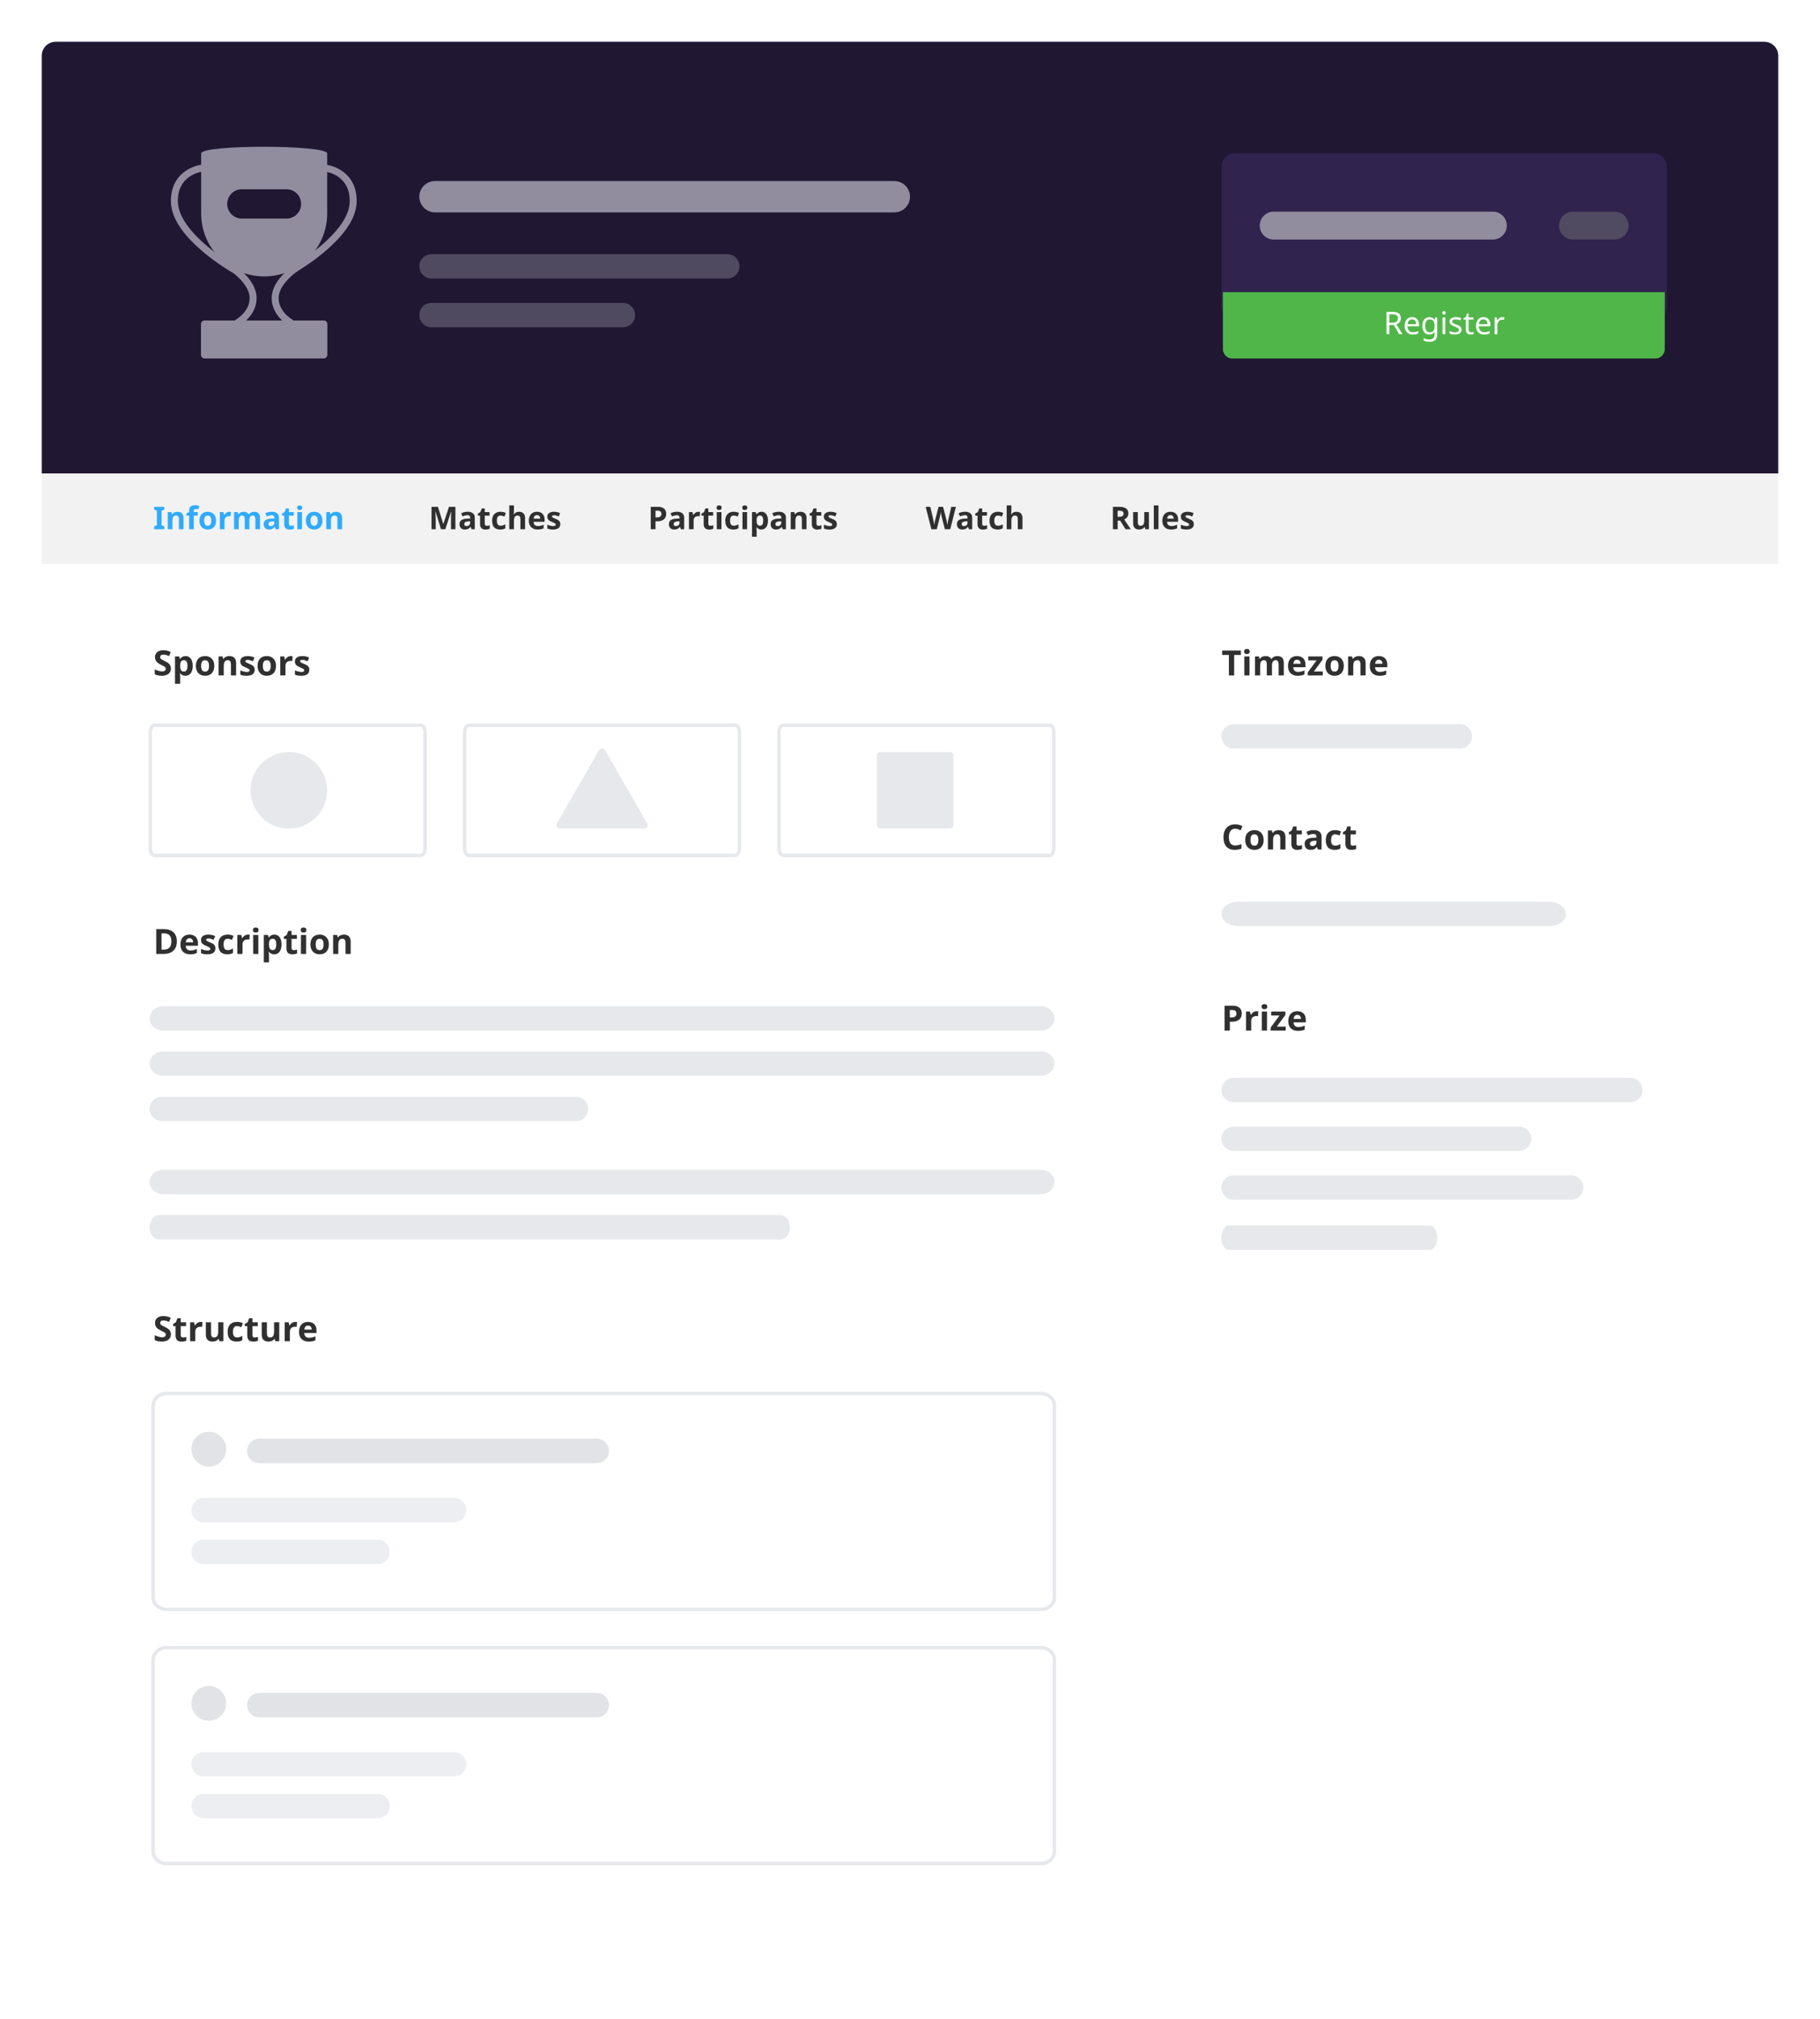 <svg width="523" height="580" viewBox="0 0 523 580" fill="none" xmlns="http://www.w3.org/2000/svg">
<g filter="url(#filter0_d_146_311)">
<path d="M16 12H507C509.209 12 511 14.92 511 18.521V561.478C511 565.08 509.209 568 507 568H16C13.791 568 12 565.08 12 561.478V18.521C12 14.92 13.791 12 16 12Z" fill="white"/>
</g>
<path d="M354.931 238.019C354.361 238.019 353.92 238.233 353.607 238.663C353.295 239.09 353.139 239.685 353.139 240.45C353.139 242.042 353.736 242.838 354.931 242.838C355.432 242.838 356.039 242.713 356.752 242.462V243.731C356.166 243.976 355.512 244.098 354.789 244.098C353.751 244.098 352.956 243.784 352.406 243.155C351.856 242.524 351.581 241.619 351.581 240.44C351.581 239.698 351.716 239.049 351.986 238.492C352.257 237.932 352.644 237.504 353.148 237.208C353.656 236.909 354.25 236.759 354.931 236.759C355.624 236.759 356.321 236.926 357.021 237.262L356.532 238.492C356.265 238.365 355.997 238.255 355.727 238.16C355.456 238.066 355.191 238.019 354.931 238.019Z" fill="#303030"/>
<path d="M359.345 241.261C359.345 241.801 359.433 242.21 359.608 242.486C359.787 242.763 360.077 242.901 360.478 242.901C360.875 242.901 361.16 242.765 361.332 242.491C361.508 242.215 361.596 241.804 361.596 241.261C361.596 240.72 361.508 240.315 361.332 240.045C361.156 239.775 360.868 239.64 360.468 239.64C360.071 239.64 359.784 239.775 359.608 240.045C359.433 240.312 359.345 240.717 359.345 241.261ZM363.119 241.261C363.119 242.149 362.885 242.844 362.416 243.346C361.947 243.847 361.295 244.098 360.458 244.098C359.934 244.098 359.472 243.984 359.071 243.756C358.671 243.525 358.363 243.194 358.148 242.765C357.934 242.335 357.826 241.834 357.826 241.261C357.826 240.369 358.059 239.675 358.524 239.181C358.99 238.686 359.644 238.438 360.487 238.438C361.011 238.438 361.474 238.552 361.874 238.78C362.274 239.008 362.582 239.335 362.797 239.762C363.012 240.188 363.119 240.688 363.119 241.261Z" fill="#303030"/>
<path d="M369.389 244H367.899V240.812C367.899 240.418 367.829 240.123 367.689 239.928C367.549 239.729 367.326 239.63 367.021 239.63C366.604 239.63 366.303 239.77 366.117 240.05C365.932 240.326 365.839 240.787 365.839 241.432V244H364.35V238.541H365.487L365.688 239.239H365.771C365.937 238.976 366.164 238.777 366.454 238.644C366.747 238.507 367.079 238.438 367.45 238.438C368.085 238.438 368.567 238.611 368.896 238.956C369.224 239.298 369.389 239.793 369.389 240.44V244Z" fill="#303030"/>
<path d="M373.222 242.911C373.482 242.911 373.795 242.854 374.159 242.74V243.849C373.788 244.015 373.332 244.098 372.792 244.098C372.196 244.098 371.762 243.948 371.488 243.648C371.218 243.346 371.083 242.893 371.083 242.291V239.659H370.37V239.029L371.19 238.531L371.62 237.379H372.572V238.541H374.101V239.659H372.572V242.291C372.572 242.503 372.631 242.659 372.748 242.76C372.868 242.861 373.026 242.911 373.222 242.911Z" fill="#303030"/>
<path d="M378.734 244L378.446 243.258H378.407C378.157 243.574 377.898 243.793 377.631 243.917C377.367 244.037 377.022 244.098 376.596 244.098C376.072 244.098 375.658 243.948 375.355 243.648C375.056 243.349 374.906 242.923 374.906 242.369C374.906 241.79 375.108 241.363 375.512 241.09C375.919 240.813 376.531 240.66 377.348 240.631L378.295 240.602V240.362C378.295 239.809 378.012 239.532 377.445 239.532C377.009 239.532 376.496 239.664 375.907 239.928L375.414 238.922C376.042 238.593 376.739 238.429 377.504 238.429C378.236 238.429 378.798 238.588 379.188 238.907C379.579 239.226 379.774 239.711 379.774 240.362V244H378.734ZM378.295 241.471L377.719 241.49C377.286 241.503 376.964 241.581 376.752 241.725C376.54 241.868 376.435 242.086 376.435 242.379C376.435 242.799 376.675 243.009 377.157 243.009C377.502 243.009 377.777 242.91 377.982 242.711C378.191 242.512 378.295 242.249 378.295 241.92V241.471Z" fill="#303030"/>
<path d="M383.529 244.098C381.83 244.098 380.98 243.165 380.98 241.3C380.98 240.372 381.212 239.664 381.674 239.176C382.136 238.684 382.799 238.438 383.661 238.438C384.293 238.438 384.859 238.562 385.36 238.81L384.921 239.962C384.687 239.868 384.468 239.791 384.267 239.732C384.065 239.671 383.863 239.64 383.661 239.64C382.886 239.64 382.499 240.19 382.499 241.29C382.499 242.358 382.886 242.892 383.661 242.892C383.948 242.892 384.213 242.854 384.457 242.779C384.701 242.701 384.945 242.581 385.189 242.418V243.692C384.949 243.845 384.704 243.951 384.457 244.01C384.213 244.068 383.904 244.098 383.529 244.098Z" fill="#303030"/>
<path d="M388.759 242.911C389.019 242.911 389.332 242.854 389.696 242.74V243.849C389.325 244.015 388.869 244.098 388.329 244.098C387.733 244.098 387.299 243.948 387.025 243.648C386.755 243.346 386.62 242.893 386.62 242.291V239.659H385.907V239.029L386.728 238.531L387.157 237.379H388.109V238.541H389.638V239.659H388.109V242.291C388.109 242.503 388.168 242.659 388.285 242.76C388.406 242.861 388.563 242.911 388.759 242.911Z" fill="#303030"/>
<path d="M354.652 194H353.139V188.121H351.2V186.861H356.591V188.121H354.652V194Z" fill="#303030"/>
<path d="M357.509 187.13C357.509 186.645 357.779 186.402 358.319 186.402C358.86 186.402 359.13 186.645 359.13 187.13C359.13 187.361 359.062 187.542 358.925 187.672C358.791 187.799 358.59 187.862 358.319 187.862C357.779 187.862 357.509 187.618 357.509 187.13ZM359.062 194H357.572V188.541H359.062V194Z" fill="#303030"/>
<path d="M365.517 194H364.027V190.812C364.027 190.418 363.961 190.123 363.827 189.928C363.697 189.729 363.49 189.63 363.207 189.63C362.826 189.63 362.549 189.77 362.377 190.05C362.204 190.33 362.118 190.79 362.118 191.432V194H360.629V188.541H361.767L361.967 189.239H362.05C362.196 188.989 362.408 188.793 362.685 188.653C362.961 188.51 363.279 188.438 363.637 188.438C364.454 188.438 365.007 188.705 365.297 189.239H365.429C365.575 188.985 365.79 188.788 366.073 188.648C366.36 188.508 366.682 188.438 367.04 188.438C367.659 188.438 368.126 188.598 368.441 188.917C368.76 189.233 368.92 189.741 368.92 190.44V194H367.426V190.812C367.426 190.418 367.359 190.123 367.226 189.928C367.095 189.729 366.889 189.63 366.605 189.63C366.241 189.63 365.967 189.76 365.785 190.021C365.606 190.281 365.517 190.694 365.517 191.261V194Z" fill="#303030"/>
<path d="M372.714 189.498C372.398 189.498 372.151 189.599 371.972 189.801C371.793 189.999 371.69 190.283 371.664 190.65H373.754C373.747 190.283 373.651 189.999 373.466 189.801C373.28 189.599 373.03 189.498 372.714 189.498ZM372.924 194.098C372.045 194.098 371.358 193.855 370.863 193.37C370.368 192.885 370.121 192.198 370.121 191.31C370.121 190.395 370.349 189.688 370.805 189.19C371.264 188.689 371.897 188.438 372.704 188.438C373.476 188.438 374.076 188.658 374.506 189.098C374.936 189.537 375.15 190.144 375.15 190.919V191.642H371.63C371.646 192.065 371.771 192.395 372.006 192.633C372.24 192.87 372.569 192.989 372.992 192.989C373.321 192.989 373.632 192.955 373.925 192.887C374.218 192.818 374.524 192.709 374.843 192.56V193.712C374.582 193.842 374.304 193.938 374.008 194C373.712 194.065 373.35 194.098 372.924 194.098Z" fill="#303030"/>
<path d="M380.111 194H375.8V193.121L378.329 189.679H375.951V188.541H380.023V189.508L377.562 192.862H380.111V194Z" fill="#303030"/>
<path d="M382.382 191.261C382.382 191.801 382.47 192.21 382.646 192.486C382.825 192.763 383.114 192.901 383.515 192.901C383.912 192.901 384.197 192.765 384.369 192.491C384.545 192.215 384.633 191.804 384.633 191.261C384.633 190.72 384.545 190.315 384.369 190.045C384.193 189.775 383.905 189.64 383.505 189.64C383.108 189.64 382.821 189.775 382.646 190.045C382.47 190.312 382.382 190.717 382.382 191.261ZM386.156 191.261C386.156 192.149 385.922 192.844 385.453 193.346C384.984 193.847 384.332 194.098 383.495 194.098C382.971 194.098 382.509 193.984 382.108 193.756C381.708 193.525 381.4 193.194 381.186 192.765C380.971 192.335 380.863 191.834 380.863 191.261C380.863 190.369 381.096 189.675 381.562 189.181C382.027 188.686 382.681 188.438 383.524 188.438C384.049 188.438 384.511 188.552 384.911 188.78C385.312 189.008 385.619 189.335 385.834 189.762C386.049 190.188 386.156 190.688 386.156 191.261Z" fill="#303030"/>
<path d="M392.426 194H390.937V190.812C390.937 190.418 390.867 190.123 390.727 189.928C390.587 189.729 390.364 189.63 390.058 189.63C389.641 189.63 389.34 189.77 389.154 190.05C388.969 190.326 388.876 190.787 388.876 191.432V194H387.387V188.541H388.524L388.725 189.239H388.808C388.974 188.976 389.201 188.777 389.491 188.644C389.784 188.507 390.116 188.438 390.487 188.438C391.122 188.438 391.604 188.611 391.933 188.956C392.261 189.298 392.426 189.793 392.426 190.44V194Z" fill="#303030"/>
<path d="M396.22 189.498C395.904 189.498 395.657 189.599 395.478 189.801C395.299 189.999 395.196 190.283 395.17 190.65H397.26C397.253 190.283 397.157 189.999 396.972 189.801C396.786 189.599 396.535 189.498 396.22 189.498ZM396.43 194.098C395.551 194.098 394.864 193.855 394.369 193.37C393.874 192.885 393.627 192.198 393.627 191.31C393.627 190.395 393.855 189.688 394.311 189.19C394.77 188.689 395.403 188.438 396.21 188.438C396.981 188.438 397.582 188.658 398.012 189.098C398.441 189.537 398.656 190.144 398.656 190.919V191.642H395.136C395.152 192.065 395.277 192.395 395.512 192.633C395.746 192.87 396.075 192.989 396.498 192.989C396.827 192.989 397.138 192.955 397.431 192.887C397.724 192.818 398.03 192.709 398.349 192.56V193.712C398.088 193.842 397.81 193.938 397.514 194C397.217 194.065 396.856 194.098 396.43 194.098Z" fill="#303030"/>
<path d="M353.412 292.221H353.91C354.376 292.221 354.724 292.13 354.955 291.947C355.186 291.762 355.302 291.493 355.302 291.142C355.302 290.787 355.204 290.525 355.009 290.355C354.817 290.186 354.514 290.102 354.101 290.102H353.412V292.221ZM356.83 291.088C356.83 291.856 356.589 292.444 356.107 292.851C355.629 293.257 354.947 293.461 354.062 293.461H353.412V296H351.898V288.861H354.179C355.045 288.861 355.702 289.049 356.151 289.423C356.604 289.794 356.83 290.349 356.83 291.088Z" fill="#303030"/>
<path d="M361.107 290.438C361.309 290.438 361.477 290.453 361.61 290.482L361.498 291.879C361.378 291.846 361.231 291.83 361.059 291.83C360.583 291.83 360.212 291.952 359.945 292.196C359.682 292.44 359.55 292.782 359.55 293.222V296H358.061V290.541H359.188L359.408 291.459H359.481C359.651 291.153 359.879 290.907 360.165 290.722C360.455 290.533 360.769 290.438 361.107 290.438Z" fill="#303030"/>
<path d="M362.538 289.13C362.538 288.645 362.808 288.402 363.349 288.402C363.889 288.402 364.159 288.645 364.159 289.13C364.159 289.361 364.091 289.542 363.954 289.672C363.821 289.799 363.619 289.862 363.349 289.862C362.808 289.862 362.538 289.618 362.538 289.13ZM364.091 296H362.602V290.541H364.091V296Z" fill="#303030"/>
<path d="M369.457 296H365.146V295.121L367.675 291.679H365.297V290.541H369.369V291.508L366.908 294.862H369.457V296Z" fill="#303030"/>
<path d="M372.802 291.498C372.486 291.498 372.239 291.599 372.06 291.801C371.881 291.999 371.778 292.283 371.752 292.65H373.842C373.835 292.283 373.739 291.999 373.554 291.801C373.368 291.599 373.118 291.498 372.802 291.498ZM373.012 296.098C372.133 296.098 371.446 295.855 370.951 295.37C370.456 294.885 370.209 294.198 370.209 293.31C370.209 292.395 370.437 291.688 370.893 291.19C371.352 290.689 371.985 290.438 372.792 290.438C373.563 290.438 374.164 290.658 374.594 291.098C375.023 291.537 375.238 292.144 375.238 292.919V293.642H371.718C371.734 294.065 371.859 294.395 372.094 294.633C372.328 294.87 372.657 294.989 373.08 294.989C373.409 294.989 373.72 294.955 374.013 294.887C374.306 294.818 374.612 294.709 374.931 294.56V295.712C374.67 295.842 374.392 295.938 374.096 296C373.799 296.065 373.438 296.098 373.012 296.098Z" fill="#303030"/>
<path d="M49.112 383.259C49.112 383.903 48.88 384.411 48.414 384.782C47.952 385.153 47.307 385.339 46.48 385.339C45.719 385.339 45.045 385.196 44.459 384.909V383.503C44.941 383.718 45.348 383.869 45.68 383.957C46.015 384.045 46.321 384.089 46.598 384.089C46.93 384.089 47.184 384.025 47.359 383.898C47.538 383.771 47.628 383.583 47.628 383.332C47.628 383.192 47.589 383.068 47.511 382.961C47.433 382.85 47.317 382.744 47.164 382.644C47.014 382.543 46.707 382.382 46.241 382.16C45.805 381.955 45.478 381.758 45.26 381.569C45.042 381.381 44.867 381.161 44.737 380.91C44.607 380.66 44.542 380.367 44.542 380.031C44.542 379.4 44.755 378.903 45.182 378.542C45.611 378.181 46.204 378 46.959 378C47.33 378 47.683 378.044 48.019 378.132C48.357 378.22 48.71 378.343 49.078 378.503L48.59 379.68C48.209 379.523 47.893 379.414 47.643 379.353C47.395 379.291 47.151 379.26 46.91 379.26C46.624 379.26 46.404 379.326 46.251 379.46C46.098 379.593 46.022 379.768 46.022 379.982C46.022 380.116 46.052 380.233 46.114 380.334C46.176 380.432 46.274 380.528 46.407 380.622C46.544 380.713 46.865 380.879 47.369 381.12C48.036 381.439 48.494 381.76 48.741 382.082C48.989 382.401 49.112 382.793 49.112 383.259Z" fill="#303030"/>
<path d="M52.589 384.152C52.849 384.152 53.162 384.095 53.526 383.981V385.09C53.155 385.256 52.7 385.339 52.159 385.339C51.563 385.339 51.129 385.189 50.855 384.89C50.585 384.587 50.45 384.134 50.45 383.532V380.9H49.737V380.271L50.558 379.772L50.987 378.62H51.94V379.782H53.468V380.9H51.94V383.532C51.94 383.744 51.998 383.9 52.115 384.001C52.236 384.102 52.394 384.152 52.589 384.152Z" fill="#303030"/>
<path d="M57.682 379.68C57.883 379.68 58.051 379.694 58.185 379.724L58.072 381.12C57.952 381.088 57.805 381.071 57.633 381.071C57.158 381.071 56.786 381.193 56.52 381.438C56.256 381.682 56.124 382.023 56.124 382.463V385.241H54.635V379.782H55.763L55.982 380.7H56.056C56.225 380.394 56.453 380.148 56.739 379.963C57.029 379.774 57.343 379.68 57.682 379.68Z" fill="#303030"/>
<path d="M63.043 385.241L62.843 384.543H62.765C62.605 384.797 62.379 384.994 62.086 385.134C61.793 385.271 61.459 385.339 61.085 385.339C60.444 385.339 59.96 385.168 59.635 384.826C59.309 384.481 59.147 383.986 59.147 383.342V379.782H60.636V382.971C60.636 383.365 60.706 383.661 60.846 383.859C60.986 384.055 61.209 384.152 61.515 384.152C61.931 384.152 62.232 384.014 62.418 383.737C62.603 383.457 62.696 382.995 62.696 382.351V379.782H64.186V385.241H63.043Z" fill="#303030"/>
<path d="M67.965 385.339C66.266 385.339 65.416 384.406 65.416 382.541C65.416 381.613 65.647 380.905 66.109 380.417C66.572 379.925 67.234 379.68 68.097 379.68C68.728 379.68 69.295 379.803 69.796 380.051L69.356 381.203C69.122 381.109 68.904 381.032 68.702 380.974C68.5 380.912 68.299 380.881 68.097 380.881C67.322 380.881 66.935 381.431 66.935 382.531C66.935 383.599 67.322 384.133 68.097 384.133C68.383 384.133 68.648 384.095 68.893 384.021C69.137 383.942 69.381 383.822 69.625 383.659V384.934C69.384 385.087 69.14 385.192 68.893 385.251C68.648 385.31 68.339 385.339 67.965 385.339Z" fill="#303030"/>
<path d="M73.194 384.152C73.455 384.152 73.767 384.095 74.132 383.981V385.09C73.761 385.256 73.305 385.339 72.765 385.339C72.169 385.339 71.734 385.189 71.461 384.89C71.191 384.587 71.056 384.134 71.056 383.532V380.9H70.343V380.271L71.163 379.772L71.593 378.62H72.545V379.782H74.073V380.9H72.545V383.532C72.545 383.744 72.603 383.9 72.721 384.001C72.841 384.102 72.999 384.152 73.194 384.152Z" fill="#303030"/>
<path d="M79.107 385.241L78.907 384.543H78.829C78.67 384.797 78.443 384.994 78.15 385.134C77.857 385.271 77.524 385.339 77.149 385.339C76.508 385.339 76.025 385.168 75.699 384.826C75.374 384.481 75.211 383.986 75.211 383.342V379.782H76.7V382.971C76.7 383.365 76.77 383.661 76.91 383.859C77.05 384.055 77.273 384.152 77.579 384.152C77.996 384.152 78.297 384.014 78.482 383.737C78.668 383.457 78.761 382.995 78.761 382.351V379.782H80.25V385.241H79.107Z" fill="#303030"/>
<path d="M84.859 379.68C85.061 379.68 85.229 379.694 85.362 379.724L85.25 381.12C85.13 381.088 84.983 381.071 84.811 381.071C84.335 381.071 83.964 381.193 83.697 381.438C83.434 381.682 83.302 382.023 83.302 382.463V385.241H81.812V379.782H82.94L83.16 380.7H83.233C83.403 380.394 83.63 380.148 83.917 379.963C84.207 379.774 84.521 379.68 84.859 379.68Z" fill="#303030"/>
<path d="M88.517 380.739C88.201 380.739 87.953 380.84 87.774 381.042C87.595 381.241 87.493 381.524 87.467 381.892H89.557C89.55 381.524 89.454 381.241 89.269 381.042C89.083 380.84 88.832 380.739 88.517 380.739ZM88.727 385.339C87.848 385.339 87.161 385.096 86.666 384.611C86.171 384.126 85.924 383.439 85.924 382.551C85.924 381.636 86.152 380.93 86.607 380.432C87.066 379.93 87.7 379.68 88.507 379.68C89.278 379.68 89.879 379.899 90.309 380.339C90.738 380.778 90.953 381.385 90.953 382.16V382.883H87.433C87.449 383.306 87.574 383.636 87.809 383.874C88.043 384.112 88.372 384.23 88.795 384.23C89.124 384.23 89.435 384.196 89.728 384.128C90.02 384.06 90.326 383.951 90.645 383.801V384.953C90.385 385.083 90.107 385.179 89.811 385.241C89.514 385.306 89.153 385.339 88.727 385.339Z" fill="#303030"/>
<path d="M49.112 192.018C49.112 192.662 48.88 193.17 48.414 193.541C47.952 193.912 47.307 194.098 46.48 194.098C45.719 194.098 45.045 193.954 44.459 193.668V192.262C44.941 192.477 45.348 192.628 45.68 192.716C46.015 192.804 46.321 192.848 46.598 192.848C46.93 192.848 47.184 192.784 47.359 192.657C47.538 192.53 47.628 192.341 47.628 192.091C47.628 191.951 47.589 191.827 47.511 191.72C47.433 191.609 47.317 191.503 47.164 191.402C47.014 191.301 46.707 191.14 46.241 190.919C45.805 190.714 45.478 190.517 45.26 190.328C45.042 190.139 44.867 189.92 44.737 189.669C44.607 189.418 44.542 189.125 44.542 188.79C44.542 188.159 44.755 187.662 45.182 187.301C45.611 186.939 46.204 186.759 46.959 186.759C47.33 186.759 47.683 186.803 48.019 186.891C48.357 186.979 48.71 187.102 49.078 187.262L48.59 188.438C48.209 188.282 47.893 188.173 47.643 188.111C47.395 188.049 47.151 188.019 46.91 188.019C46.624 188.019 46.404 188.085 46.251 188.219C46.098 188.352 46.022 188.526 46.022 188.741C46.022 188.875 46.052 188.992 46.114 189.093C46.176 189.19 46.274 189.286 46.407 189.381C46.544 189.472 46.865 189.638 47.369 189.879C48.036 190.198 48.494 190.519 48.741 190.841C48.989 191.16 49.112 191.552 49.112 192.018Z" fill="#303030"/>
<path d="M53.287 194.098C52.646 194.098 52.143 193.865 51.778 193.399H51.7C51.752 193.855 51.778 194.119 51.778 194.19V196.402H50.289V188.541H51.5L51.71 189.249H51.778C52.127 188.709 52.643 188.438 53.326 188.438C53.971 188.438 54.475 188.688 54.84 189.186C55.204 189.684 55.387 190.375 55.387 191.261C55.387 191.843 55.3 192.35 55.128 192.779C54.959 193.209 54.716 193.536 54.4 193.761C54.085 193.985 53.714 194.098 53.287 194.098ZM52.848 189.63C52.48 189.63 52.211 189.744 52.042 189.972C51.873 190.196 51.785 190.569 51.778 191.09V191.251C51.778 191.837 51.865 192.257 52.037 192.511C52.213 192.765 52.49 192.892 52.867 192.892C53.535 192.892 53.868 192.341 53.868 191.241C53.868 190.704 53.785 190.302 53.619 190.035C53.456 189.765 53.199 189.63 52.848 189.63Z" fill="#303030"/>
<path d="M57.804 191.261C57.804 191.801 57.892 192.21 58.067 192.486C58.246 192.763 58.536 192.901 58.937 192.901C59.334 192.901 59.618 192.765 59.791 192.491C59.967 192.215 60.055 191.804 60.055 191.261C60.055 190.72 59.967 190.315 59.791 190.045C59.615 189.775 59.327 189.64 58.927 189.64C58.53 189.64 58.243 189.775 58.067 190.045C57.892 190.312 57.804 190.717 57.804 191.261ZM61.578 191.261C61.578 192.149 61.344 192.844 60.875 193.346C60.406 193.847 59.754 194.098 58.917 194.098C58.393 194.098 57.931 193.984 57.53 193.756C57.13 193.525 56.822 193.194 56.607 192.765C56.393 192.335 56.285 191.834 56.285 191.261C56.285 190.369 56.518 189.675 56.983 189.181C57.449 188.686 58.103 188.438 58.946 188.438C59.47 188.438 59.933 188.552 60.333 188.78C60.733 189.008 61.041 189.335 61.256 189.762C61.471 190.188 61.578 190.688 61.578 191.261Z" fill="#303030"/>
<path d="M67.848 194H66.358V190.812C66.358 190.418 66.288 190.123 66.148 189.928C66.008 189.729 65.785 189.63 65.48 189.63C65.063 189.63 64.762 189.77 64.576 190.05C64.391 190.326 64.298 190.787 64.298 191.432V194H62.809V188.541H63.946L64.147 189.239H64.23C64.395 188.976 64.623 188.777 64.913 188.644C65.206 188.507 65.538 188.438 65.909 188.438C66.544 188.438 67.026 188.611 67.355 188.956C67.683 189.298 67.848 189.793 67.848 190.44V194Z" fill="#303030"/>
<path d="M73.189 192.379C73.189 192.939 72.994 193.365 72.603 193.658C72.216 193.951 71.635 194.098 70.86 194.098C70.463 194.098 70.125 194.07 69.845 194.015C69.565 193.963 69.303 193.884 69.059 193.78V192.55C69.335 192.68 69.646 192.789 69.991 192.877C70.34 192.965 70.645 193.009 70.909 193.009C71.45 193.009 71.72 192.853 71.72 192.54C71.72 192.423 71.684 192.328 71.612 192.257C71.541 192.182 71.417 192.099 71.241 192.008C71.065 191.913 70.831 191.804 70.538 191.681C70.118 191.505 69.809 191.342 69.61 191.192C69.415 191.043 69.272 190.872 69.181 190.68C69.093 190.484 69.049 190.245 69.049 189.962C69.049 189.477 69.236 189.103 69.61 188.839C69.988 188.572 70.522 188.438 71.212 188.438C71.87 188.438 72.509 188.582 73.131 188.868L72.682 189.942C72.408 189.825 72.153 189.729 71.915 189.654C71.677 189.579 71.435 189.542 71.188 189.542C70.748 189.542 70.528 189.661 70.528 189.898C70.528 190.032 70.598 190.147 70.738 190.245C70.882 190.343 71.192 190.488 71.671 190.68C72.097 190.852 72.41 191.013 72.608 191.163C72.807 191.313 72.954 191.485 73.048 191.681C73.142 191.876 73.189 192.109 73.189 192.379Z" fill="#303030"/>
<path d="M75.538 191.261C75.538 191.801 75.626 192.21 75.802 192.486C75.981 192.763 76.27 192.901 76.671 192.901C77.068 192.901 77.353 192.765 77.525 192.491C77.701 192.215 77.789 191.804 77.789 191.261C77.789 190.72 77.701 190.315 77.525 190.045C77.35 189.775 77.061 189.64 76.661 189.64C76.264 189.64 75.978 189.775 75.802 190.045C75.626 190.312 75.538 190.717 75.538 191.261ZM79.312 191.261C79.312 192.149 79.078 192.844 78.609 193.346C78.141 193.847 77.488 194.098 76.651 194.098C76.127 194.098 75.665 193.984 75.265 193.756C74.864 193.525 74.557 193.194 74.342 192.765C74.127 192.335 74.019 191.834 74.019 191.261C74.019 190.369 74.252 189.675 74.718 189.181C75.183 188.686 75.838 188.438 76.681 188.438C77.205 188.438 77.667 188.552 78.067 188.78C78.468 189.008 78.775 189.335 78.99 189.762C79.205 190.188 79.312 190.688 79.312 191.261Z" fill="#303030"/>
<path d="M83.59 188.438C83.792 188.438 83.959 188.453 84.093 188.482L83.981 189.879C83.86 189.846 83.713 189.83 83.541 189.83C83.066 189.83 82.695 189.952 82.428 190.196C82.164 190.44 82.032 190.782 82.032 191.222V194H80.543V188.541H81.671L81.891 189.459H81.964C82.133 189.153 82.361 188.907 82.647 188.722C82.937 188.533 83.251 188.438 83.59 188.438Z" fill="#303030"/>
<path d="M88.893 192.379C88.893 192.939 88.697 193.365 88.307 193.658C87.919 193.951 87.338 194.098 86.564 194.098C86.166 194.098 85.828 194.07 85.548 194.015C85.268 193.963 85.006 193.884 84.762 193.78V192.55C85.038 192.68 85.349 192.789 85.694 192.877C86.043 192.965 86.349 193.009 86.612 193.009C87.153 193.009 87.423 192.853 87.423 192.54C87.423 192.423 87.387 192.328 87.315 192.257C87.244 192.182 87.12 192.099 86.944 192.008C86.769 191.913 86.534 191.804 86.241 191.681C85.821 191.505 85.512 191.342 85.314 191.192C85.118 191.043 84.975 190.872 84.884 190.68C84.796 190.484 84.752 190.245 84.752 189.962C84.752 189.477 84.939 189.103 85.314 188.839C85.691 188.572 86.225 188.438 86.915 188.438C87.573 188.438 88.212 188.582 88.834 188.868L88.385 189.942C88.111 189.825 87.856 189.729 87.618 189.654C87.38 189.579 87.138 189.542 86.891 189.542C86.451 189.542 86.231 189.661 86.231 189.898C86.231 190.032 86.301 190.147 86.441 190.245C86.585 190.343 86.895 190.488 87.374 190.68C87.8 190.852 88.113 191.013 88.311 191.163C88.51 191.313 88.657 191.485 88.751 191.681C88.845 191.876 88.893 192.109 88.893 192.379Z" fill="#303030"/>
<path d="M50.821 270.362C50.821 271.537 50.486 272.438 49.815 273.062C49.148 273.688 48.183 274 46.92 274H44.898V266.861H47.14C48.305 266.861 49.21 267.169 49.855 267.784C50.499 268.399 50.821 269.259 50.821 270.362ZM49.249 270.401C49.249 268.868 48.572 268.102 47.218 268.102H46.412V272.75H47.062C48.52 272.75 49.249 271.967 49.249 270.401Z" fill="#303030"/>
<path d="M54.444 269.498C54.129 269.498 53.881 269.599 53.702 269.801C53.523 269.999 53.421 270.283 53.395 270.65H55.484C55.478 270.283 55.382 269.999 55.196 269.801C55.011 269.599 54.76 269.498 54.444 269.498ZM54.654 274.098C53.775 274.098 53.089 273.855 52.594 273.37C52.099 272.885 51.852 272.198 51.852 271.31C51.852 270.395 52.079 269.688 52.535 269.19C52.994 268.689 53.627 268.438 54.435 268.438C55.206 268.438 55.807 268.658 56.236 269.098C56.666 269.537 56.881 270.144 56.881 270.919V271.642H53.36C53.377 272.065 53.502 272.395 53.736 272.633C53.971 272.87 54.3 272.989 54.723 272.989C55.051 272.989 55.362 272.955 55.655 272.887C55.948 272.818 56.254 272.709 56.573 272.56V273.712C56.313 273.842 56.035 273.938 55.738 274C55.442 274.065 55.081 274.098 54.654 274.098Z" fill="#303030"/>
<path d="M61.9 272.379C61.9 272.939 61.705 273.365 61.315 273.658C60.927 273.951 60.346 274.098 59.571 274.098C59.174 274.098 58.836 274.07 58.556 274.015C58.276 273.963 58.014 273.884 57.77 273.78V272.55C58.046 272.68 58.357 272.789 58.702 272.877C59.05 272.965 59.356 273.009 59.62 273.009C60.16 273.009 60.431 272.853 60.431 272.54C60.431 272.423 60.395 272.328 60.323 272.257C60.252 272.182 60.128 272.099 59.952 272.008C59.776 271.913 59.542 271.804 59.249 271.681C58.829 271.505 58.52 271.342 58.321 271.192C58.126 271.043 57.983 270.872 57.892 270.68C57.804 270.484 57.76 270.245 57.76 269.962C57.76 269.477 57.947 269.103 58.321 268.839C58.699 268.572 59.233 268.438 59.923 268.438C60.58 268.438 61.22 268.582 61.842 268.868L61.393 269.942C61.119 269.825 60.864 269.729 60.626 269.654C60.388 269.579 60.146 269.542 59.898 269.542C59.459 269.542 59.239 269.661 59.239 269.898C59.239 270.032 59.309 270.147 59.449 270.245C59.592 270.343 59.903 270.488 60.382 270.68C60.808 270.852 61.121 271.013 61.319 271.163C61.518 271.313 61.664 271.485 61.759 271.681C61.853 271.876 61.9 272.109 61.9 272.379Z" fill="#303030"/>
<path d="M65.279 274.098C63.58 274.098 62.73 273.165 62.73 271.3C62.73 270.372 62.962 269.664 63.424 269.176C63.886 268.684 64.549 268.438 65.411 268.438C66.043 268.438 66.609 268.562 67.11 268.81L66.671 269.962C66.436 269.868 66.218 269.791 66.017 269.732C65.815 269.671 65.613 269.64 65.411 269.64C64.636 269.64 64.249 270.19 64.249 271.29C64.249 272.358 64.636 272.892 65.411 272.892C65.698 272.892 65.963 272.854 66.207 272.779C66.451 272.701 66.695 272.581 66.939 272.418V273.692C66.699 273.845 66.454 273.951 66.207 274.01C65.963 274.068 65.654 274.098 65.279 274.098Z" fill="#303030"/>
<path d="M71.256 268.438C71.458 268.438 71.625 268.453 71.759 268.482L71.647 269.879C71.526 269.846 71.38 269.83 71.207 269.83C70.732 269.83 70.361 269.952 70.094 270.196C69.83 270.44 69.698 270.782 69.698 271.222V274H68.209V268.541H69.337L69.557 269.459H69.63C69.799 269.153 70.027 268.907 70.314 268.722C70.603 268.533 70.917 268.438 71.256 268.438Z" fill="#303030"/>
<path d="M72.686 267.13C72.686 266.645 72.957 266.402 73.497 266.402C74.037 266.402 74.308 266.645 74.308 267.13C74.308 267.361 74.239 267.542 74.103 267.672C73.969 267.799 73.767 267.862 73.497 267.862C72.957 267.862 72.686 267.618 72.686 267.13ZM74.239 274H72.75V268.541H74.239V274Z" fill="#303030"/>
<path d="M78.805 274.098C78.163 274.098 77.66 273.865 77.296 273.399H77.218C77.27 273.855 77.296 274.119 77.296 274.19V276.402H75.807V268.541H77.018L77.228 269.249H77.296C77.644 268.709 78.16 268.438 78.844 268.438C79.488 268.438 79.993 268.688 80.357 269.186C80.722 269.684 80.904 270.375 80.904 271.261C80.904 271.843 80.818 272.35 80.645 272.779C80.476 273.209 80.234 273.536 79.918 273.761C79.602 273.985 79.231 274.098 78.805 274.098ZM78.365 269.63C77.997 269.63 77.729 269.744 77.56 269.972C77.39 270.196 77.302 270.569 77.296 271.09V271.251C77.296 271.837 77.382 272.257 77.555 272.511C77.731 272.765 78.007 272.892 78.385 272.892C79.052 272.892 79.386 272.341 79.386 271.241C79.386 270.704 79.303 270.302 79.137 270.035C78.974 269.765 78.717 269.63 78.365 269.63Z" fill="#303030"/>
<path d="M84.435 272.911C84.695 272.911 85.007 272.854 85.372 272.74V273.849C85.001 274.015 84.545 274.098 84.005 274.098C83.409 274.098 82.975 273.948 82.701 273.648C82.431 273.346 82.296 272.893 82.296 272.291V269.659H81.583V269.029L82.403 268.531L82.833 267.379H83.785V268.541H85.314V269.659H83.785V272.291C83.785 272.503 83.844 272.659 83.961 272.76C84.081 272.861 84.239 272.911 84.435 272.911Z" fill="#303030"/>
<path d="M86.417 267.13C86.417 266.645 86.687 266.402 87.228 266.402C87.768 266.402 88.038 266.645 88.038 267.13C88.038 267.361 87.97 267.542 87.833 267.672C87.7 267.799 87.498 267.862 87.228 267.862C86.687 267.862 86.417 267.618 86.417 267.13ZM87.97 274H86.481V268.541H87.97V274Z" fill="#303030"/>
<path d="M90.724 271.261C90.724 271.801 90.811 272.21 90.987 272.486C91.166 272.763 91.456 272.901 91.856 272.901C92.254 272.901 92.538 272.765 92.711 272.491C92.887 272.215 92.975 271.804 92.975 271.261C92.975 270.72 92.887 270.315 92.711 270.045C92.535 269.775 92.247 269.64 91.847 269.64C91.45 269.64 91.163 269.775 90.987 270.045C90.811 270.312 90.724 270.717 90.724 271.261ZM94.498 271.261C94.498 272.149 94.264 272.844 93.795 273.346C93.326 273.847 92.674 274.098 91.837 274.098C91.313 274.098 90.851 273.984 90.45 273.756C90.05 273.525 89.742 273.194 89.527 272.765C89.312 272.335 89.205 271.834 89.205 271.261C89.205 270.369 89.438 269.675 89.903 269.181C90.369 268.686 91.023 268.438 91.866 268.438C92.39 268.438 92.853 268.552 93.253 268.78C93.653 269.008 93.961 269.335 94.176 269.762C94.391 270.188 94.498 270.688 94.498 271.261Z" fill="#303030"/>
<path d="M100.768 274H99.278V270.812C99.278 270.418 99.208 270.123 99.068 269.928C98.928 269.729 98.705 269.63 98.399 269.63C97.983 269.63 97.682 269.77 97.496 270.05C97.311 270.326 97.218 270.787 97.218 271.432V274H95.728V268.541H96.866L97.066 269.239H97.149C97.315 268.976 97.543 268.777 97.833 268.644C98.126 268.507 98.458 268.438 98.829 268.438C99.464 268.438 99.946 268.611 100.274 268.956C100.603 269.298 100.768 269.793 100.768 270.44V274Z" fill="#303030"/>
<path d="M16.001 12H507.001C508.062 12 509.079 12.421 509.829 13.172C510.58 13.922 511.001 14.939 511.001 16V136H12.001V16C12.001 14.939 12.422 13.922 13.172 13.172C13.923 12.421 14.94 12 16.001 12V12Z" fill="#201733"/>
<path d="M511.001 136H12.001V162H511.001V136Z" fill="#F2F2F2"/>
<path d="M321.171 148.427H321.61C322.041 148.427 322.359 148.355 322.564 148.212C322.769 148.068 322.872 147.843 322.872 147.535C322.872 147.23 322.766 147.014 322.555 146.885C322.347 146.756 322.023 146.691 321.584 146.691H321.171V148.427ZM321.171 149.535V152H319.809V145.575H321.681C322.554 145.575 323.2 145.735 323.619 146.054C324.038 146.371 324.247 146.853 324.247 147.5C324.247 147.878 324.143 148.215 323.935 148.511C323.727 148.804 323.433 149.034 323.052 149.201L324.941 152H323.43L321.896 149.535H321.171Z" fill="#303030"/>
<path d="M329.125 152L328.945 151.372H328.875C328.731 151.6 328.527 151.777 328.264 151.903C328 152.026 327.7 152.088 327.363 152.088C326.786 152.088 326.351 151.934 326.058 151.626C325.765 151.316 325.618 150.871 325.618 150.291V147.087H326.958V149.957C326.958 150.311 327.021 150.578 327.147 150.756C327.273 150.932 327.474 151.02 327.75 151.02C328.125 151.02 328.396 150.896 328.562 150.646C328.729 150.395 328.813 149.979 328.813 149.398V147.087H330.153V152H329.125Z" fill="#303030"/>
<path d="M332.9 152H331.56V145.162H332.9V152Z" fill="#303030"/>
<path d="M336.345 147.948C336.061 147.948 335.838 148.039 335.677 148.221C335.516 148.399 335.424 148.654 335.4 148.985H337.281C337.275 148.654 337.189 148.399 337.022 148.221C336.855 148.039 336.629 147.948 336.345 147.948ZM336.534 152.088C335.743 152.088 335.125 151.87 334.68 151.433C334.234 150.997 334.012 150.378 334.012 149.579C334.012 148.755 334.217 148.12 334.627 147.671C335.04 147.22 335.61 146.995 336.336 146.995C337.031 146.995 337.571 147.192 337.958 147.588C338.345 147.983 338.538 148.53 338.538 149.227V149.877H335.37C335.384 150.258 335.497 150.556 335.708 150.77C335.919 150.983 336.215 151.09 336.596 151.09C336.892 151.09 337.171 151.06 337.435 150.998C337.699 150.937 337.974 150.838 338.261 150.704V151.741C338.027 151.858 337.776 151.944 337.51 152C337.243 152.059 336.918 152.088 336.534 152.088Z" fill="#303030"/>
<path d="M343.056 150.541C343.056 151.045 342.88 151.429 342.528 151.692C342.18 151.956 341.657 152.088 340.959 152.088C340.602 152.088 340.297 152.063 340.045 152.013C339.793 151.966 339.558 151.896 339.338 151.802V150.695C339.587 150.812 339.867 150.91 340.177 150.989C340.491 151.068 340.766 151.108 341.003 151.108C341.49 151.108 341.733 150.967 341.733 150.686C341.733 150.581 341.701 150.496 341.636 150.431C341.572 150.364 341.46 150.289 341.302 150.207C341.144 150.122 340.933 150.024 340.669 149.913C340.292 149.754 340.013 149.608 339.834 149.473C339.659 149.338 339.53 149.185 339.448 149.012C339.369 148.836 339.329 148.621 339.329 148.366C339.329 147.929 339.498 147.592 339.834 147.355C340.174 147.115 340.655 146.995 341.276 146.995C341.868 146.995 342.443 147.124 343.003 147.381L342.599 148.348C342.353 148.243 342.123 148.156 341.909 148.089C341.695 148.021 341.477 147.988 341.254 147.988C340.858 147.988 340.661 148.095 340.661 148.309C340.661 148.429 340.724 148.533 340.85 148.621C340.979 148.708 341.258 148.839 341.689 149.012C342.073 149.167 342.354 149.312 342.533 149.447C342.711 149.582 342.843 149.737 342.928 149.913C343.013 150.088 343.056 150.298 343.056 150.541Z" fill="#303030"/>
<path d="M125.001 52H257.001C258.194 52 259.339 52.474 260.183 53.318C261.027 54.162 261.501 55.306 261.501 56.5C261.501 57.694 261.027 58.838 260.183 59.682C259.339 60.526 258.194 61 257.001 61H125.001C123.808 61 122.663 60.526 121.819 59.682C120.975 58.838 120.501 57.694 120.501 56.5C120.501 55.306 120.975 54.162 121.819 53.318C122.663 52.474 123.808 52 125.001 52V52Z" fill="#928D9E"/>
<path opacity="0.23" d="M209.001 73H124.001C122.068 73 120.501 74.567 120.501 76.5C120.501 78.433 122.068 80 124.001 80H209.001C210.934 80 212.501 78.433 212.501 76.5C212.501 74.567 210.934 73 209.001 73Z" fill="#F1F4FB"/>
<path opacity="0.23" d="M179.001 87H124.001C122.068 87 120.501 88.567 120.501 90.5C120.501 92.433 122.068 94 124.001 94H179.001C180.934 94 182.501 92.433 182.501 90.5C182.501 88.567 180.934 87 179.001 87Z" fill="#F1F4FB"/>
<path d="M475.001 44H355.001C352.792 44 351.001 45.791 351.001 48V88C351.001 90.209 352.792 92 355.001 92H475.001C477.21 92 479.001 90.209 479.001 88V48C479.001 45.791 477.21 44 475.001 44Z" fill="#30234D"/>
<path d="M351.415 83.915H478.392V100.14C478.427 100.851 478.18 101.546 477.704 102.075C477.228 102.604 476.562 102.923 475.852 102.962H353.955C353.245 102.923 352.579 102.604 352.103 102.075C351.627 101.546 351.38 100.851 351.415 100.14V83.915Z" fill="#50B649"/>
<path opacity="0.8" d="M47.213 152H44.291V151.227L45.073 150.867V146.709L44.291 146.349V145.575H47.213V146.348L46.431 146.708V150.866L47.213 151.226V152ZM52.741 152H51.401V149.13C51.421 148.85 51.355 148.571 51.212 148.33C51.142 148.239 51.051 148.167 50.946 148.121C50.841 148.074 50.726 148.055 50.612 148.064C50.456 148.051 50.298 148.078 50.156 148.144C50.013 148.21 49.89 148.312 49.799 148.44C49.602 148.824 49.515 149.256 49.549 149.686V152H48.207V147.087H49.23L49.41 147.715H49.485C49.633 147.479 49.847 147.292 50.101 147.177C50.384 147.051 50.691 146.989 51.001 146.995C51.238 146.978 51.476 147.011 51.7 147.091C51.923 147.171 52.128 147.296 52.301 147.459C52.618 147.831 52.777 148.312 52.742 148.8L52.741 152ZM56.841 148.093H55.681V152H54.341V148.093H53.601V147.447L54.339 147.087V146.727C54.319 146.505 54.345 146.282 54.416 146.07C54.487 145.859 54.6 145.665 54.75 145.5C55.127 145.209 55.599 145.071 56.073 145.113C56.494 145.106 56.913 145.176 57.308 145.32L56.965 146.304C56.724 146.224 56.472 146.181 56.218 146.177C56.141 146.17 56.063 146.182 55.991 146.211C55.919 146.241 55.855 146.287 55.805 146.346C55.716 146.472 55.671 146.625 55.678 146.779V147.087H56.838L56.841 148.093ZM58.678 149.534C58.654 149.916 58.737 150.297 58.918 150.634C59.003 150.76 59.12 150.861 59.257 150.927C59.394 150.992 59.547 151.02 59.698 151.008C59.848 151.021 59.998 150.993 60.134 150.928C60.27 150.862 60.385 150.762 60.469 150.637C60.646 150.298 60.726 149.917 60.701 149.535C60.726 149.155 60.644 148.776 60.464 148.441C60.369 148.327 60.251 148.236 60.117 148.173C59.983 148.11 59.837 148.078 59.688 148.078C59.541 148.078 59.394 148.11 59.26 148.173C59.126 148.236 59.008 148.327 58.913 148.441C58.732 148.776 58.649 149.155 58.674 149.535L58.678 149.534ZM62.078 149.534C62.118 150.218 61.891 150.891 61.445 151.41C61.216 151.641 60.94 151.821 60.637 151.938C60.333 152.054 60.008 152.105 59.683 152.087C59.247 152.096 58.816 151.989 58.435 151.777C58.075 151.571 57.785 151.261 57.604 150.887C57.403 150.465 57.303 150.001 57.314 149.533C57.272 148.851 57.497 148.18 57.942 147.661C58.172 147.433 58.447 147.255 58.751 147.141C59.054 147.026 59.377 146.976 59.701 146.995C60.137 146.985 60.569 147.09 60.951 147.3C61.311 147.504 61.6 147.812 61.782 148.183C61.984 148.605 62.083 149.068 62.071 149.535L62.078 149.534ZM65.928 146.994C66.08 146.991 66.232 147.005 66.381 147.034L66.281 148.291C66.15 148.259 66.016 148.244 65.881 148.247C65.518 148.225 65.16 148.343 64.881 148.577C64.759 148.696 64.663 148.84 64.602 149C64.54 149.159 64.513 149.33 64.523 149.5V152H63.183V147.087H64.198L64.398 147.913H64.464C64.611 147.643 64.823 147.414 65.081 147.247C65.33 147.082 65.622 146.995 65.921 146.995L65.928 146.994ZM71.665 152H70.325V149.13C70.344 148.852 70.282 148.574 70.147 148.33C70.085 148.241 70 148.17 69.902 148.123C69.804 148.076 69.695 148.056 69.587 148.064C69.44 148.053 69.293 148.083 69.161 148.149C69.029 148.216 68.918 148.317 68.84 148.442C68.654 148.83 68.571 149.259 68.601 149.688V152H67.261V147.087H68.285L68.465 147.715H68.54C68.675 147.487 68.873 147.302 69.111 147.185C69.377 147.054 69.671 146.988 69.968 146.994C70.26 146.96 70.555 147.009 70.82 147.137C71.085 147.265 71.307 147.465 71.462 147.715H71.581C71.717 147.483 71.92 147.297 72.163 147.183C72.434 147.054 72.731 146.989 73.031 146.994C73.26 146.977 73.489 147.007 73.706 147.08C73.923 147.154 74.123 147.27 74.294 147.422C74.454 147.612 74.574 147.831 74.649 148.068C74.723 148.304 74.75 148.553 74.728 148.8V152H73.383V149.13C73.402 148.852 73.34 148.574 73.205 148.33C73.143 148.241 73.058 148.17 72.96 148.123C72.862 148.076 72.753 148.056 72.645 148.064C72.502 148.055 72.36 148.083 72.231 148.144C72.102 148.206 71.991 148.299 71.909 148.416C71.721 148.756 71.636 149.144 71.665 149.532V152ZM79.224 152L78.965 151.332H78.93C78.746 151.581 78.506 151.783 78.23 151.923C77.934 152.044 77.615 152.1 77.296 152.088C77.093 152.1 76.89 152.07 76.698 152.002C76.507 151.933 76.331 151.826 76.182 151.688C76.04 151.534 75.931 151.352 75.861 151.154C75.791 150.956 75.762 150.746 75.776 150.537C75.76 150.314 75.802 150.09 75.898 149.888C75.994 149.686 76.14 149.512 76.323 149.383C76.825 149.098 77.396 148.956 77.973 148.972L78.826 148.946V148.726C78.84 148.623 78.829 148.519 78.795 148.421C78.761 148.322 78.705 148.234 78.63 148.161C78.556 148.089 78.466 148.034 78.367 148.003C78.268 147.971 78.163 147.963 78.061 147.979C77.58 148.001 77.109 148.122 76.677 148.335L76.233 147.43C76.814 147.13 77.46 146.978 78.114 146.986C78.654 146.95 79.19 147.103 79.63 147.417C79.813 147.58 79.955 147.783 80.047 148.01C80.138 148.238 80.176 148.483 80.157 148.727V152H79.224ZM78.824 149.724L78.305 149.742C78.001 149.731 77.7 149.804 77.435 149.953C77.34 150.018 77.264 150.107 77.214 150.21C77.164 150.313 77.142 150.428 77.149 150.542C77.149 150.92 77.366 151.109 77.799 151.109C77.935 151.116 78.07 151.095 78.198 151.049C78.326 151.004 78.444 150.933 78.544 150.841C78.638 150.748 78.711 150.637 78.759 150.515C78.807 150.392 78.829 150.261 78.823 150.129L78.824 149.724ZM83.605 151.024C83.892 151.015 84.177 150.963 84.449 150.87V151.87C84.059 152.03 83.64 152.106 83.219 152.094C83.006 152.113 82.792 152.087 82.59 152.017C82.388 151.947 82.203 151.835 82.048 151.688C81.779 151.341 81.648 150.907 81.681 150.469V148.093H81.039V147.526L81.777 147.078L82.164 146.041H83.021V147.087H84.401V148.093H83.024V150.462C83.017 150.54 83.028 150.618 83.056 150.691C83.084 150.764 83.127 150.83 83.184 150.884C83.305 150.979 83.456 151.028 83.609 151.02L83.605 151.024ZM85.385 145.824C85.385 145.387 85.628 145.169 86.114 145.169C86.6 145.169 86.843 145.387 86.843 145.824C86.848 145.913 86.835 146.003 86.804 146.086C86.772 146.17 86.724 146.246 86.661 146.31C86.508 146.437 86.312 146.499 86.114 146.484C85.631 146.479 85.389 146.256 85.389 145.817L85.385 145.824ZM86.786 152H85.446V147.087H86.786V152ZM89.26 149.535C89.236 149.917 89.32 150.298 89.5 150.635C89.585 150.761 89.702 150.862 89.839 150.928C89.976 150.993 90.129 151.021 90.28 151.009C90.43 151.022 90.581 150.994 90.716 150.929C90.852 150.863 90.967 150.763 91.051 150.638C91.229 150.298 91.311 149.916 91.286 149.533C91.311 149.153 91.229 148.774 91.049 148.439C90.954 148.325 90.836 148.234 90.702 148.171C90.568 148.108 90.421 148.076 90.273 148.076C90.126 148.076 89.979 148.108 89.845 148.171C89.711 148.234 89.593 148.325 89.498 148.439C89.317 148.775 89.235 149.155 89.26 149.535ZM92.66 149.535C92.7 150.219 92.473 150.892 92.027 151.411C91.798 151.642 91.522 151.822 91.219 151.939C90.915 152.055 90.59 152.106 90.265 152.088C89.829 152.097 89.398 151.99 89.017 151.778C88.657 151.572 88.367 151.262 88.186 150.888C87.985 150.466 87.885 150.002 87.896 149.534C87.854 148.852 88.079 148.181 88.524 147.662C88.755 147.432 89.031 147.254 89.336 147.139C89.641 147.024 89.966 146.974 90.291 146.994C90.727 146.985 91.157 147.091 91.539 147.302C91.899 147.506 92.188 147.814 92.37 148.185C92.571 148.606 92.669 149.069 92.657 149.535H92.66ZM98.301 152H96.961V149.13C96.981 148.85 96.915 148.571 96.772 148.33C96.702 148.239 96.611 148.167 96.506 148.121C96.401 148.074 96.286 148.055 96.172 148.064C96.016 148.051 95.858 148.078 95.716 148.144C95.573 148.21 95.45 148.312 95.359 148.44C95.162 148.824 95.075 149.256 95.109 149.686V152H93.769V147.087H94.793L94.973 147.715H95.048C95.196 147.479 95.411 147.292 95.665 147.177C95.946 147.052 96.251 146.989 96.559 146.995C96.796 146.978 97.034 147.011 97.258 147.091C97.481 147.171 97.686 147.296 97.859 147.459C98.177 147.831 98.336 148.312 98.301 148.8V152Z" fill="#009AFF"/>
<path opacity="0.8" d="M188.362 148.6H188.81C189.142 148.625 189.473 148.537 189.75 148.352C189.855 148.265 189.938 148.153 189.993 148.028C190.047 147.902 190.071 147.766 190.062 147.629C190.073 147.499 190.055 147.368 190.01 147.245C189.965 147.123 189.894 147.012 189.801 146.92C189.564 146.748 189.273 146.667 188.981 146.691H188.361L188.362 148.6ZM191.438 147.58C191.457 147.876 191.409 148.173 191.297 148.447C191.184 148.722 191.012 148.968 190.791 149.166C190.262 149.563 189.607 149.758 188.947 149.715H188.362V152H187V145.575H189.052C189.685 145.53 190.313 145.707 190.83 146.075C191.04 146.262 191.204 146.495 191.309 146.756C191.415 147.017 191.459 147.298 191.438 147.579V147.58ZM195.666 152L195.407 151.332H195.371C195.187 151.581 194.947 151.783 194.671 151.923C194.375 152.044 194.057 152.1 193.737 152.088C193.534 152.1 193.331 152.07 193.139 152.002C192.948 151.933 192.772 151.826 192.623 151.688C192.481 151.533 192.372 151.352 192.302 151.154C192.232 150.956 192.203 150.746 192.217 150.537C192.201 150.314 192.243 150.09 192.339 149.888C192.435 149.686 192.581 149.512 192.764 149.383C193.266 149.098 193.837 148.956 194.414 148.972L195.267 148.946V148.726C195.281 148.623 195.27 148.518 195.236 148.42C195.202 148.322 195.146 148.234 195.071 148.161C194.997 148.089 194.907 148.034 194.808 148.003C194.709 147.971 194.605 147.963 194.502 147.979C194.021 148.001 193.55 148.122 193.118 148.335L192.677 147.43C193.258 147.13 193.904 146.978 194.558 146.986C195.098 146.95 195.634 147.103 196.074 147.417C196.257 147.58 196.399 147.783 196.491 148.01C196.582 148.238 196.62 148.483 196.601 148.727V152H195.666ZM195.266 149.724L194.747 149.742C194.443 149.731 194.142 149.804 193.877 149.953C193.782 150.018 193.706 150.106 193.656 150.21C193.606 150.313 193.584 150.427 193.591 150.542C193.591 150.92 193.808 151.109 194.241 151.109C194.378 151.116 194.514 151.096 194.643 151.05C194.772 151.004 194.89 150.932 194.991 150.84C195.085 150.747 195.158 150.636 195.206 150.514C195.254 150.391 195.276 150.26 195.27 150.128L195.266 149.724ZM200.72 146.995C200.872 146.992 201.024 147.006 201.173 147.035L201.073 148.292C200.942 148.26 200.808 148.245 200.673 148.248C200.31 148.226 199.952 148.344 199.673 148.578C199.551 148.697 199.455 148.841 199.394 149.001C199.332 149.16 199.305 149.33 199.315 149.501V152H197.975V147.087H198.99L199.19 147.913H199.256C199.403 147.643 199.615 147.414 199.873 147.247C200.125 147.08 200.422 146.993 200.724 146.995H200.72ZM204.138 151.02C204.425 151.011 204.71 150.959 204.982 150.866V151.866C204.592 152.026 204.173 152.102 203.752 152.09C203.539 152.109 203.325 152.083 203.123 152.013C202.921 151.943 202.736 151.831 202.581 151.684C202.312 151.337 202.181 150.903 202.214 150.465V148.093H201.572V147.526L202.31 147.078L202.697 146.041H203.554V147.087H204.929V148.093H203.554V150.462C203.547 150.54 203.558 150.618 203.586 150.691C203.614 150.764 203.658 150.83 203.714 150.884C203.834 150.979 203.985 151.028 204.138 151.02ZM205.918 145.82C205.918 145.383 206.161 145.165 206.647 145.165C207.133 145.165 207.376 145.383 207.376 145.82C207.38 145.908 207.366 145.997 207.334 146.079C207.302 146.162 207.253 146.237 207.191 146.3C207.038 146.427 206.842 146.489 206.644 146.474C206.16 146.475 205.918 146.256 205.918 145.817V145.82ZM207.316 152H205.976V147.087H207.316V152ZM210.716 152.088C209.187 152.088 208.422 151.249 208.422 149.57C208.374 148.875 208.598 148.189 209.046 147.656C209.281 147.426 209.562 147.249 209.87 147.135C210.178 147.021 210.507 146.973 210.835 146.995C211.364 146.986 211.887 147.101 212.364 147.329L211.964 148.366C211.753 148.281 211.557 148.212 211.375 148.157C211.198 148.104 211.015 148.076 210.83 148.076C210.133 148.076 209.784 148.571 209.784 149.561C209.789 150.52 210.139 151 210.836 151C211.078 151.003 211.32 150.97 211.552 150.9C211.786 150.824 212.008 150.715 212.211 150.577V151.723C212.009 151.854 211.787 151.951 211.554 152.009C211.279 152.067 210.998 152.094 210.717 152.088H210.716ZM213.291 145.817C213.291 145.38 213.534 145.162 214.02 145.162C214.506 145.162 214.749 145.38 214.749 145.817C214.754 145.906 214.741 145.996 214.71 146.079C214.678 146.163 214.63 146.239 214.567 146.303C214.414 146.43 214.218 146.492 214.02 146.477C213.534 146.476 213.291 146.256 213.291 145.817ZM214.691 152H213.351V147.087H214.691V152ZM218.791 152.088C218.531 152.099 218.272 152.048 218.036 151.939C217.799 151.83 217.593 151.666 217.433 151.46H217.363C217.41 151.87 217.433 152.107 217.433 152.172V154.163H216.091V147.087H217.181L217.37 147.724H217.432C217.578 147.489 217.784 147.298 218.029 147.17C218.274 147.042 218.549 146.981 218.825 146.995C219.091 146.984 219.355 147.04 219.593 147.157C219.832 147.275 220.037 147.45 220.191 147.667C220.549 148.222 220.721 148.876 220.683 149.535C220.693 150 220.615 150.464 220.453 150.9C220.325 151.252 220.097 151.559 219.796 151.783C219.502 151.989 219.15 152.096 218.791 152.088ZM218.391 148.067C218.254 148.055 218.117 148.077 217.991 148.13C217.865 148.183 217.753 148.266 217.666 148.372C217.487 148.677 217.405 149.028 217.429 149.381V149.526C217.4 149.919 217.484 150.313 217.671 150.66C217.756 150.776 217.869 150.868 217.999 150.927C218.13 150.987 218.273 151.012 218.416 151C219.016 151 219.316 150.505 219.316 149.515C219.339 149.139 219.261 148.765 219.091 148.429C219.019 148.311 218.917 148.216 218.795 148.152C218.673 148.088 218.536 148.059 218.399 148.067H218.391ZM224.911 152L224.652 151.332H224.617C224.433 151.581 224.193 151.783 223.917 151.923C223.621 152.044 223.303 152.1 222.983 152.088C222.78 152.1 222.577 152.07 222.385 152.002C222.194 151.933 222.018 151.826 221.869 151.688C221.727 151.533 221.618 151.352 221.548 151.154C221.478 150.956 221.449 150.746 221.463 150.537C221.447 150.314 221.489 150.09 221.585 149.888C221.681 149.686 221.827 149.512 222.01 149.383C222.512 149.098 223.083 148.956 223.66 148.972L224.513 148.946V148.726C224.527 148.623 224.516 148.518 224.482 148.42C224.448 148.322 224.392 148.234 224.317 148.161C224.243 148.089 224.153 148.034 224.054 148.003C223.955 147.971 223.851 147.963 223.748 147.979C223.267 148.001 222.796 148.122 222.364 148.335L221.92 147.43C222.501 147.13 223.147 146.978 223.801 146.986C224.341 146.95 224.877 147.103 225.317 147.417C225.5 147.58 225.642 147.783 225.734 148.01C225.825 148.238 225.863 148.483 225.844 148.727V152H224.911ZM224.511 149.724L223.992 149.742C223.688 149.731 223.387 149.804 223.122 149.953C223.027 150.018 222.951 150.106 222.901 150.21C222.851 150.313 222.829 150.427 222.836 150.542C222.836 150.92 223.053 151.109 223.486 151.109C223.622 151.116 223.757 151.095 223.885 151.049C224.013 151.003 224.131 150.933 224.231 150.841C224.325 150.748 224.398 150.637 224.446 150.515C224.494 150.392 224.516 150.261 224.51 150.129L224.511 149.724ZM231.762 152H230.422V149.13C230.442 148.85 230.376 148.571 230.233 148.33C230.163 148.239 230.072 148.167 229.967 148.121C229.862 148.074 229.747 148.055 229.633 148.064C229.477 148.051 229.319 148.078 229.177 148.144C229.034 148.21 228.911 148.312 228.82 148.44C228.623 148.824 228.536 149.256 228.57 149.686V152H227.23V147.087H228.251L228.431 147.715H228.506C228.654 147.479 228.869 147.292 229.123 147.177C229.404 147.052 229.709 146.989 230.017 146.995C230.254 146.978 230.492 147.011 230.716 147.091C230.939 147.171 231.144 147.296 231.317 147.459C231.636 147.83 231.796 148.312 231.762 148.8V152ZM235.212 151.02C235.499 151.011 235.784 150.959 236.056 150.866V151.866C235.666 152.026 235.247 152.102 234.826 152.09C234.613 152.109 234.399 152.083 234.197 152.013C233.995 151.943 233.81 151.831 233.655 151.684C233.386 151.336 233.256 150.9 233.291 150.462V148.093H232.649V147.526L233.387 147.078L233.774 146.041H234.631V147.087H236.006V148.093H234.628V150.462C234.621 150.54 234.632 150.618 234.66 150.691C234.688 150.764 234.732 150.83 234.788 150.884C234.908 150.979 235.059 151.028 235.212 151.02ZM240.477 150.541C240.49 150.761 240.449 150.981 240.357 151.182C240.266 151.382 240.127 151.557 239.952 151.692C239.484 151.989 238.934 152.129 238.381 152.092C238.075 152.096 237.769 152.072 237.467 152.019C237.224 151.974 236.987 151.902 236.759 151.806V150.695C237.03 150.82 237.312 150.918 237.601 150.989C237.87 151.062 238.147 151.102 238.425 151.108C238.911 151.108 239.154 150.967 239.154 150.686C239.155 150.639 239.147 150.591 239.13 150.547C239.113 150.503 239.087 150.463 239.054 150.429C238.954 150.339 238.842 150.263 238.72 150.205C238.562 150.122 238.351 150.024 238.087 149.913C237.793 149.8 237.513 149.653 237.254 149.474C237.089 149.354 236.956 149.194 236.867 149.01C236.781 148.807 236.739 148.587 236.746 148.366C236.738 148.168 236.78 147.971 236.869 147.794C236.958 147.616 237.09 147.465 237.254 147.353C237.686 147.089 238.188 146.964 238.693 146.995C239.29 146.996 239.88 147.128 240.42 147.382L240.02 148.349C239.774 148.244 239.544 148.157 239.33 148.09C239.118 148.023 238.897 147.99 238.675 147.99C238.28 147.99 238.082 148.097 238.082 148.311C238.085 148.375 238.104 148.437 238.137 148.492C238.171 148.546 238.217 148.591 238.273 148.623C238.54 148.778 238.82 148.909 239.11 149.014C239.408 149.124 239.691 149.27 239.954 149.449C240.123 149.57 240.26 149.73 240.354 149.915C240.442 150.112 240.484 150.326 240.477 150.541Z" fill="black"/>
<path opacity="0.8" d="M126.72 152L125.173 146.959H125.133C125.188 147.984 125.216 148.668 125.216 149.011V152H124V145.575H125.854L127.375 150.488H127.401L129.014 145.575H130.868V152H129.598V148.959C129.598 148.816 129.6 148.649 129.605 148.459C129.61 148.269 129.629 147.771 129.664 146.965H129.624L127.968 152H126.72ZM135.5 152L135.241 151.332H135.206C135.022 151.581 134.782 151.783 134.506 151.923C134.21 152.044 133.892 152.1 133.572 152.088C133.369 152.1 133.166 152.07 132.974 152.002C132.783 151.933 132.607 151.826 132.458 151.688C132.316 151.533 132.207 151.352 132.137 151.154C132.067 150.956 132.038 150.746 132.052 150.537C132.036 150.314 132.078 150.09 132.174 149.888C132.27 149.686 132.416 149.512 132.599 149.383C133.101 149.098 133.672 148.956 134.249 148.972L135.102 148.946V148.726C135.116 148.623 135.105 148.518 135.071 148.42C135.037 148.322 134.981 148.234 134.906 148.161C134.832 148.089 134.742 148.034 134.643 148.003C134.544 147.971 134.44 147.963 134.337 147.979C133.856 148.001 133.385 148.122 132.953 148.335L132.512 147.43C133.093 147.131 133.738 146.978 134.391 146.986C134.931 146.95 135.467 147.103 135.907 147.417C136.09 147.58 136.232 147.783 136.324 148.01C136.415 148.238 136.453 148.483 136.434 148.727V152H135.5ZM135.1 149.724L134.581 149.742C134.277 149.731 133.976 149.804 133.711 149.953C133.616 150.018 133.54 150.106 133.49 150.21C133.44 150.313 133.418 150.427 133.425 150.542C133.425 150.92 133.642 151.109 134.075 151.109C134.211 151.116 134.346 151.095 134.474 151.049C134.602 151.003 134.72 150.933 134.82 150.841C134.914 150.748 134.987 150.637 135.035 150.515C135.083 150.392 135.105 150.261 135.099 150.129L135.1 149.724ZM139.881 151.024C140.168 151.015 140.453 150.963 140.725 150.87V151.87C140.335 152.03 139.916 152.106 139.495 152.094C139.282 152.113 139.068 152.087 138.866 152.017C138.664 151.947 138.479 151.835 138.324 151.688C138.055 151.341 137.924 150.907 137.957 150.469V148.093H137.315V147.526L138.053 147.078L138.44 146.041H139.297V147.087H140.672V148.093H139.301V150.462C139.294 150.54 139.305 150.618 139.333 150.691C139.361 150.764 139.405 150.83 139.461 150.884C139.581 150.979 139.733 151.028 139.886 151.02L139.881 151.024ZM143.713 152.092C142.184 152.092 141.419 151.253 141.419 149.574C141.371 148.879 141.595 148.193 142.043 147.66C142.278 147.43 142.559 147.253 142.867 147.139C143.175 147.025 143.504 146.977 143.832 146.999C144.361 146.99 144.884 147.105 145.361 147.333L144.961 148.37C144.75 148.285 144.554 148.216 144.372 148.161C144.195 148.108 144.012 148.08 143.827 148.08C143.13 148.08 142.781 148.575 142.781 149.565C142.788 150.522 143.14 151 143.837 151C144.079 151.003 144.321 150.97 144.553 150.9C144.787 150.824 145.009 150.715 145.212 150.577V151.723C145.01 151.854 144.788 151.951 144.555 152.009C144.28 152.067 143.999 152.094 143.718 152.088L143.713 152.092ZM150.885 152H149.545V149.13C149.545 148.421 149.281 148.067 148.754 148.067C148.597 148.054 148.439 148.082 148.296 148.149C148.154 148.216 148.031 148.32 147.941 148.449C147.745 148.831 147.659 149.26 147.691 149.688V152H146.351V145.162H147.691V146.555C147.691 146.664 147.681 146.919 147.66 147.32L147.629 147.72H147.699C147.849 147.482 148.061 147.29 148.311 147.163C148.562 147.036 148.843 146.979 149.123 146.999C149.362 146.982 149.603 147.015 149.829 147.095C150.055 147.175 150.262 147.301 150.437 147.465C150.756 147.834 150.917 148.313 150.885 148.8V152ZM154.3 147.948C154.176 147.941 154.051 147.962 153.936 148.009C153.821 148.055 153.717 148.127 153.632 148.218C153.457 148.436 153.359 148.706 153.355 148.985H155.236C155.249 148.706 155.156 148.432 154.977 148.218C154.89 148.127 154.785 148.056 154.668 148.009C154.551 147.963 154.426 147.942 154.3 147.948ZM154.489 152.088C154.152 152.108 153.814 152.06 153.496 151.947C153.178 151.835 152.885 151.66 152.635 151.433C152.403 151.186 152.224 150.894 152.109 150.575C151.994 150.256 151.946 149.917 151.967 149.579C151.923 148.887 152.143 148.205 152.584 147.67C152.803 147.441 153.069 147.262 153.364 147.146C153.658 147.029 153.975 146.978 154.291 146.995C154.588 146.977 154.885 147.021 155.164 147.123C155.443 147.225 155.698 147.383 155.913 147.588C156.114 147.809 156.269 148.068 156.368 148.349C156.468 148.63 156.51 148.929 156.493 149.227V149.877H153.324C153.319 150.207 153.44 150.526 153.662 150.769C153.78 150.88 153.92 150.966 154.073 151.021C154.226 151.076 154.388 151.1 154.55 151.09C154.833 151.092 155.115 151.062 155.391 151C155.676 150.931 155.953 150.833 156.217 150.706V151.741C155.979 151.859 155.726 151.947 155.466 152.002C155.145 152.064 154.818 152.093 154.491 152.088H154.489ZM161.01 150.541C161.023 150.761 160.982 150.981 160.89 151.182C160.799 151.382 160.66 151.557 160.485 151.692C160.017 151.989 159.467 152.129 158.914 152.092C158.608 152.096 158.302 152.072 158 152.019C157.756 151.972 157.519 151.898 157.291 151.8V150.695C157.562 150.82 157.844 150.918 158.133 150.989C158.402 151.062 158.679 151.102 158.957 151.108C159.443 151.108 159.686 150.967 159.686 150.686C159.687 150.639 159.679 150.591 159.662 150.547C159.645 150.503 159.619 150.463 159.586 150.429C159.486 150.339 159.374 150.263 159.252 150.205C159.094 150.122 158.883 150.024 158.619 149.913C158.325 149.8 158.045 149.653 157.786 149.474C157.621 149.354 157.488 149.194 157.399 149.01C157.313 148.807 157.271 148.587 157.278 148.366C157.27 148.167 157.313 147.97 157.403 147.793C157.493 147.616 157.626 147.464 157.791 147.353C158.223 147.089 158.725 146.964 159.23 146.995C159.827 146.996 160.417 147.128 160.957 147.382L160.557 148.349C160.311 148.244 160.081 148.157 159.867 148.09C159.655 148.023 159.434 147.99 159.212 147.99C158.817 147.99 158.619 148.097 158.619 148.311C158.622 148.375 158.641 148.437 158.674 148.492C158.708 148.546 158.754 148.591 158.81 148.623C159.077 148.778 159.357 148.909 159.647 149.014C159.945 149.124 160.228 149.27 160.491 149.449C160.66 149.57 160.797 149.73 160.891 149.915C160.977 150.112 161.018 150.326 161.01 150.541Z" fill="black"/>
<path d="M399.242 92.66H400.201C400.606 92.694 401.011 92.585 401.344 92.352C401.469 92.236 401.566 92.094 401.628 91.936C401.69 91.778 401.716 91.608 401.704 91.438C401.718 91.272 401.693 91.105 401.629 90.951C401.566 90.797 401.466 90.661 401.339 90.553C400.984 90.338 400.571 90.24 400.157 90.274H399.239L399.242 92.66ZM399.242 93.346V96H398.433V89.575H400.201C400.825 89.527 401.447 89.687 401.97 90.03C402.167 90.197 402.322 90.408 402.423 90.646C402.523 90.884 402.566 91.142 402.547 91.4C402.564 91.792 402.445 92.177 402.21 92.491C401.976 92.805 401.64 93.028 401.259 93.123L403.022 96H402.077L400.521 93.346H399.242ZM405.974 96.088C405.66 96.105 405.347 96.055 405.054 95.942C404.761 95.828 404.495 95.654 404.274 95.431C403.841 94.932 403.619 94.283 403.657 93.623C403.622 92.958 403.826 92.302 404.233 91.775C404.422 91.549 404.661 91.369 404.931 91.249C405.201 91.13 405.494 91.075 405.789 91.087C406.059 91.075 406.328 91.121 406.578 91.222C406.828 91.323 407.054 91.478 407.239 91.674C407.617 92.114 407.811 92.683 407.78 93.263V93.742H404.48C404.461 94.195 404.61 94.639 404.897 94.99C405.043 95.137 405.218 95.251 405.412 95.324C405.605 95.397 405.812 95.429 406.018 95.416C406.264 95.417 406.51 95.394 406.752 95.348C407.031 95.287 407.304 95.198 407.565 95.082V95.776C407.324 95.882 407.072 95.963 406.814 96.018C406.537 96.069 406.256 96.092 405.975 96.088H405.974ZM405.774 91.733C405.607 91.724 405.439 91.752 405.284 91.816C405.128 91.879 404.988 91.975 404.874 92.098C404.637 92.385 404.5 92.741 404.483 93.113H406.94C406.961 92.744 406.85 92.38 406.628 92.085C406.521 91.967 406.39 91.874 406.242 91.813C406.095 91.752 405.936 91.725 405.777 91.733H405.774ZM410.832 95.442C411.028 95.461 411.226 95.435 411.411 95.367C411.596 95.299 411.764 95.19 411.901 95.049C412.154 94.679 412.271 94.233 412.233 93.786V93.6C412.273 93.108 412.156 92.616 411.899 92.194C411.768 92.04 411.601 91.92 411.414 91.843C411.227 91.767 411.024 91.737 410.822 91.755C410.638 91.748 410.454 91.788 410.29 91.872C410.126 91.957 409.986 92.082 409.884 92.236C409.638 92.647 409.521 93.122 409.547 93.6C409.517 94.078 409.629 94.553 409.87 94.967C409.976 95.123 410.121 95.248 410.29 95.331C410.459 95.415 410.647 95.453 410.835 95.442H410.832ZM412.216 95.956L412.242 95.363H412.207C412.043 95.603 411.818 95.796 411.556 95.924C411.294 96.051 411.004 96.107 410.713 96.088C410.435 96.101 410.158 96.049 409.905 95.936C409.651 95.822 409.427 95.651 409.252 95.435C408.874 94.901 408.689 94.253 408.73 93.6C408.694 92.945 408.88 92.297 409.26 91.763C409.444 91.547 409.673 91.375 409.931 91.259C410.19 91.143 410.47 91.085 410.754 91.091C411.037 91.096 411.315 91.165 411.569 91.291C411.822 91.417 412.045 91.597 412.22 91.82H412.268L412.373 91.178H413.001V96.078C413.022 96.36 412.987 96.643 412.897 96.911C412.807 97.179 412.664 97.426 412.476 97.638C412.252 97.828 411.992 97.973 411.712 98.062C411.432 98.152 411.136 98.186 410.843 98.161C410.249 98.181 409.658 98.076 409.107 97.853V97.124C409.66 97.395 410.272 97.525 410.887 97.502C411.065 97.511 411.243 97.484 411.411 97.422C411.578 97.36 411.731 97.265 411.86 97.142C411.984 97.008 412.08 96.85 412.141 96.678C412.203 96.507 412.229 96.324 412.218 96.142L412.216 95.956ZM415.326 96H414.535V91.175H415.326V96ZM414.473 89.87C414.464 89.805 414.47 89.739 414.489 89.677C414.509 89.614 414.542 89.557 414.587 89.509C414.632 89.461 414.686 89.424 414.747 89.4C414.808 89.376 414.874 89.365 414.939 89.37C415.004 89.367 415.068 89.378 415.128 89.403C415.188 89.428 415.242 89.465 415.286 89.513C415.33 89.561 415.363 89.617 415.382 89.679C415.402 89.74 415.408 89.806 415.4 89.87C415.406 89.94 415.397 90.01 415.373 90.076C415.349 90.142 415.311 90.202 415.262 90.252C415.171 90.331 415.055 90.374 414.935 90.374C414.814 90.374 414.698 90.331 414.607 90.252C414.56 90.201 414.523 90.141 414.5 90.075C414.477 90.009 414.468 89.939 414.474 89.87H414.473ZM420.001 94.668C420.01 94.871 419.969 95.073 419.881 95.256C419.793 95.439 419.661 95.597 419.496 95.716C419.074 95.987 418.577 96.117 418.077 96.087C417.555 96.112 417.034 96.009 416.561 95.787V95.064C417.036 95.308 417.561 95.441 418.095 95.451C418.398 95.474 418.701 95.407 418.965 95.258C419.051 95.202 419.121 95.125 419.169 95.034C419.216 94.943 419.24 94.841 419.237 94.739C419.236 94.643 419.212 94.549 419.166 94.465C419.121 94.381 419.056 94.309 418.976 94.256C418.687 94.066 418.375 93.914 418.047 93.803C417.714 93.685 417.393 93.535 417.089 93.353C416.923 93.247 416.783 93.103 416.683 92.933C416.592 92.758 416.547 92.563 416.553 92.366C416.548 92.182 416.589 91.999 416.674 91.835C416.758 91.672 416.883 91.532 417.036 91.43C417.432 91.181 417.896 91.061 418.363 91.087C418.893 91.083 419.418 91.194 419.901 91.412L419.633 92.04C419.214 91.85 418.761 91.746 418.301 91.733C418.043 91.717 417.785 91.771 417.554 91.889C417.477 91.93 417.412 91.992 417.367 92.067C417.322 92.143 417.298 92.229 417.299 92.317C417.298 92.402 417.318 92.486 417.356 92.562C417.394 92.638 417.45 92.704 417.519 92.754C417.84 92.955 418.184 93.116 418.543 93.235C418.854 93.341 419.153 93.481 419.433 93.652C419.607 93.762 419.752 93.911 419.857 94.087C419.955 94.265 420.005 94.465 420.001 94.668ZM422.783 95.441C422.904 95.439 423.024 95.429 423.143 95.41C423.249 95.397 423.354 95.374 423.455 95.34V95.946C423.345 95.989 423.231 96.02 423.114 96.04C422.96 96.071 422.803 96.086 422.646 96.086C421.703 96.086 421.231 95.589 421.231 94.596V91.79H420.55V91.412L421.24 91.096L421.556 90.068H422.026V91.175H423.419V91.79H422.023V94.576C422.008 94.807 422.079 95.036 422.223 95.218C422.294 95.294 422.38 95.353 422.476 95.392C422.572 95.43 422.676 95.448 422.779 95.442L422.783 95.441ZM426.47 96.087C426.156 96.104 425.843 96.054 425.55 95.941C425.257 95.827 424.991 95.653 424.77 95.43C424.337 94.931 424.115 94.282 424.153 93.622C424.118 92.957 424.322 92.301 424.729 91.774C424.918 91.548 425.157 91.368 425.427 91.249C425.697 91.129 425.99 91.074 426.285 91.086C426.555 91.074 426.824 91.12 427.074 91.221C427.324 91.322 427.55 91.477 427.735 91.673C428.113 92.113 428.307 92.682 428.276 93.262V93.741H424.976C424.957 94.194 425.106 94.638 425.393 94.989C425.539 95.136 425.714 95.249 425.908 95.323C426.101 95.396 426.308 95.428 426.514 95.415C426.76 95.416 427.006 95.393 427.248 95.347C427.527 95.286 427.8 95.197 428.061 95.081V95.775C427.82 95.881 427.568 95.962 427.31 96.017C427.032 96.068 426.749 96.092 426.466 96.088L426.47 96.087ZM426.27 91.732C426.103 91.723 425.935 91.751 425.78 91.815C425.624 91.878 425.484 91.974 425.37 92.097C425.133 92.384 424.996 92.74 424.979 93.112H427.436C427.457 92.743 427.346 92.379 427.124 92.084C427.017 91.965 426.884 91.872 426.736 91.811C426.588 91.751 426.429 91.724 426.269 91.733L426.27 91.732ZM431.741 91.086C431.931 91.084 432.121 91.102 432.308 91.139L432.208 91.868C432.037 91.828 431.861 91.807 431.685 91.806C431.433 91.805 431.186 91.878 430.975 92.017C430.754 92.16 430.577 92.362 430.463 92.599C430.338 92.855 430.274 93.138 430.278 93.423V96H429.487V91.175H430.137L430.225 92.058H430.26C430.418 91.768 430.643 91.519 430.915 91.333C431.16 91.171 431.447 91.085 431.74 91.087L431.741 91.086Z" fill="white"/>
<path opacity="0.8" d="M273.066 152H271.515L270.645 148.625C270.615 148.505 270.56 148.257 270.48 147.88C270.4 147.503 270.355 147.251 270.346 147.122C270.329 147.28 270.285 147.534 270.214 147.884C270.143 148.234 270.089 148.484 270.051 148.633L269.186 152H267.639L266 145.575H267.34L268.162 149.082C268.305 149.729 268.409 150.29 268.474 150.765C268.491 150.598 268.532 150.34 268.595 149.989C268.658 149.638 268.718 149.367 268.773 149.174L269.709 145.574H271L271.936 149.174C271.977 149.335 272.029 149.581 272.09 149.912C272.151 150.243 272.198 150.527 272.231 150.765C272.26 150.536 272.307 150.251 272.372 149.91C272.437 149.569 272.495 149.293 272.548 149.082L273.365 145.575H274.7L273.066 152ZM278.436 152L278.177 151.332H278.142C277.958 151.581 277.718 151.783 277.442 151.923C277.146 152.044 276.828 152.1 276.508 152.088C276.305 152.1 276.102 152.07 275.91 152.002C275.719 151.933 275.543 151.826 275.394 151.688C275.252 151.533 275.143 151.352 275.073 151.154C275.003 150.956 274.974 150.746 274.988 150.537C274.972 150.314 275.014 150.09 275.11 149.888C275.206 149.686 275.352 149.512 275.535 149.383C276.037 149.098 276.608 148.956 277.185 148.972L278.038 148.946V148.726C278.052 148.623 278.041 148.518 278.007 148.42C277.973 148.322 277.917 148.234 277.842 148.161C277.768 148.089 277.678 148.034 277.579 148.003C277.48 147.971 277.376 147.963 277.273 147.979C276.792 148.001 276.321 148.122 275.889 148.335L275.448 147.43C276.029 147.13 276.675 146.978 277.329 146.986C277.869 146.95 278.405 147.103 278.845 147.417C279.028 147.58 279.17 147.783 279.262 148.01C279.353 148.238 279.391 148.483 279.372 148.727V152H278.436ZM278.036 149.724L277.517 149.742C277.213 149.731 276.912 149.804 276.647 149.953C276.552 150.018 276.476 150.106 276.426 150.21C276.376 150.313 276.354 150.427 276.361 150.542C276.361 150.92 276.578 151.109 277.011 151.109C277.147 151.116 277.282 151.095 277.41 151.049C277.538 151.003 277.656 150.933 277.756 150.841C277.85 150.748 277.923 150.637 277.971 150.515C278.019 150.392 278.041 150.261 278.035 150.129L278.036 149.724ZM282.817 151.024C283.104 151.015 283.389 150.963 283.661 150.87V151.87C283.271 152.03 282.852 152.106 282.431 152.094C282.218 152.113 282.004 152.087 281.802 152.017C281.6 151.947 281.415 151.835 281.26 151.688C280.991 151.338 280.863 150.901 280.9 150.462V148.093H280.258V147.526L280.996 147.078L281.383 146.041H282.24V147.087H283.615V148.093H282.238V150.462C282.231 150.54 282.242 150.618 282.27 150.691C282.298 150.764 282.342 150.83 282.398 150.884C282.518 150.979 282.669 151.028 282.822 151.02L282.817 151.024ZM286.649 152.092C285.12 152.092 284.355 151.253 284.355 149.574C284.307 148.879 284.531 148.193 284.979 147.66C285.214 147.43 285.495 147.253 285.803 147.139C286.111 147.025 286.44 146.977 286.768 146.999C287.297 146.99 287.82 147.105 288.297 147.333L287.897 148.37C287.686 148.285 287.49 148.216 287.308 148.161C287.131 148.108 286.948 148.08 286.763 148.08C286.066 148.08 285.717 148.575 285.717 149.565C285.724 150.522 286.076 151 286.773 151C287.015 151.003 287.257 150.97 287.489 150.9C287.723 150.824 287.945 150.715 288.148 150.577V151.723C287.946 151.854 287.724 151.951 287.491 152.009C287.216 152.067 286.935 152.094 286.654 152.088L286.649 152.092ZM293.822 152H292.482V149.13C292.482 148.421 292.218 148.067 291.691 148.067C291.534 148.054 291.376 148.082 291.233 148.149C291.091 148.216 290.968 148.32 290.878 148.449C290.682 148.831 290.596 149.26 290.628 149.688V152H289.288V145.162H290.628V146.555C290.628 146.664 290.618 146.919 290.597 147.32L290.566 147.72H290.636C290.786 147.482 290.998 147.29 291.248 147.163C291.499 147.036 291.78 146.979 292.06 146.999C292.299 146.982 292.54 147.015 292.766 147.095C292.992 147.175 293.199 147.301 293.374 147.465C293.693 147.834 293.854 148.313 293.822 148.8V152Z" fill="black"/>
<path d="M299.129 289H46.873C44.735 289 43.001 290.567 43.001 292.5C43.001 294.433 44.735 296 46.873 296H299.129C301.267 296 303.001 294.433 303.001 292.5C303.001 290.567 301.267 289 299.129 289Z" fill="#E6E8EB"/>
<path d="M299.129 336H46.873C44.735 336 43.001 337.567 43.001 339.5C43.001 341.433 44.735 343 46.873 343H299.129C301.267 343 303.001 341.433 303.001 339.5C303.001 337.567 301.267 336 299.129 336Z" fill="#E6E8EB"/>
<path d="M419.501 208H354.501C352.568 208 351.001 209.567 351.001 211.5C351.001 213.433 352.568 215 354.501 215H419.501C421.434 215 423.001 213.433 423.001 211.5C423.001 209.567 421.434 208 419.501 208Z" fill="#E6E8EB"/>
<path d="M445.188 259H355.812C353.155 259 351 260.567 351 262.5C351 264.433 353.155 266 355.812 266H445.188C447.845 266 450 264.433 450 262.5C450 260.567 447.845 259 445.188 259Z" fill="#E6E8EB"/>
<path d="M468.501 309.58H354.501C352.568 309.58 351.001 311.147 351.001 313.08C351.001 315.013 352.568 316.58 354.501 316.58H468.501C470.434 316.58 472.001 315.013 472.001 313.08C472.001 311.147 470.434 309.58 468.501 309.58Z" fill="#E6E8EB"/>
<path d="M436.501 323.58H354.501C352.568 323.58 351.001 325.147 351.001 327.08C351.001 329.013 352.568 330.58 354.501 330.58H436.501C438.434 330.58 440.001 329.013 440.001 327.08C440.001 325.147 438.434 323.58 436.501 323.58Z" fill="#E6E8EB"/>
<path d="M451.501 337.58H354.501C352.568 337.58 351.001 339.147 351.001 341.08C351.001 343.013 352.568 344.58 354.501 344.58H451.501C453.434 344.58 455.001 343.013 455.001 341.08C455.001 339.147 453.434 337.58 451.501 337.58Z" fill="#E6E8EB"/>
<path d="M410.913 352H353.087C351.934 352 351 353.567 351 355.5C351 357.433 351.934 359 353.087 359H410.913C412.066 359 413 357.433 413 355.5C413 353.567 412.066 352 410.913 352Z" fill="#E6E8EB"/>
<path d="M299.129 302H46.873C44.735 302 43.001 303.567 43.001 305.5C43.001 307.433 44.735 309 46.873 309H299.129C301.267 309 303.001 307.433 303.001 305.5C303.001 303.567 301.267 302 299.129 302Z" fill="#E6E8EB"/>
<path d="M224.26 349H45.74C44.227 349 43 350.567 43 352.5C43 354.433 44.227 356 45.74 356H224.26C225.773 356 227 354.433 227 352.5C227 350.567 225.773 349 224.26 349Z" fill="#E6E8EB"/>
<path d="M165.501 315H46.501C44.568 315 43.001 316.567 43.001 318.5C43.001 320.433 44.568 322 46.501 322H165.501C167.434 322 169.001 320.433 169.001 318.5C169.001 316.567 167.434 315 165.501 315Z" fill="#E6E8EB"/>
<path d="M171.501 413.241H74.501C72.568 413.241 71.001 414.808 71.001 416.741C71.001 418.674 72.568 420.241 74.501 420.241H171.501C173.434 420.241 175.001 418.674 175.001 416.741C175.001 414.808 173.434 413.241 171.501 413.241Z" fill="#E1E3E6"/>
<path d="M60.001 421.241C62.762 421.241 65.001 419.003 65.001 416.241C65.001 413.48 62.762 411.241 60.001 411.241C57.24 411.241 55.001 413.48 55.001 416.241C55.001 419.003 57.24 421.241 60.001 421.241Z" fill="#E1E3E6"/>
<path d="M130.501 430.241H58.501C56.568 430.241 55.001 431.808 55.001 433.741C55.001 435.674 56.568 437.241 58.501 437.241H130.501C132.434 437.241 134.001 435.674 134.001 433.741C134.001 431.808 132.434 430.241 130.501 430.241Z" fill="#ECEEF1"/>
<path d="M108.501 442.241H58.501C56.568 442.241 55.001 443.808 55.001 445.741C55.001 447.674 56.568 449.241 58.501 449.241H108.501C110.434 449.241 112.001 447.674 112.001 445.741C112.001 443.808 110.434 442.241 108.501 442.241Z" fill="#ECEEF1"/>
<path d="M299.126 400.241H47.874C45.734 400.241 44 401.808 44 403.741V458.741C44 460.674 45.734 462.241 47.874 462.241H299.126C301.266 462.241 303 460.674 303 458.741V403.741C303 401.808 301.266 400.241 299.126 400.241Z" stroke="#E6E8EB"/>
<path d="M171.501 486.241H74.501C72.568 486.241 71.001 487.808 71.001 489.741C71.001 491.674 72.568 493.241 74.501 493.241H171.501C173.434 493.241 175.001 491.674 175.001 489.741C175.001 487.808 173.434 486.241 171.501 486.241Z" fill="#E1E3E6"/>
<path d="M60.001 494.241C62.762 494.241 65.001 492.003 65.001 489.241C65.001 486.48 62.762 484.241 60.001 484.241C57.24 484.241 55.001 486.48 55.001 489.241C55.001 492.003 57.24 494.241 60.001 494.241Z" fill="#E1E3E6"/>
<path d="M130.501 503.241H58.501C56.568 503.241 55.001 504.808 55.001 506.741C55.001 508.674 56.568 510.241 58.501 510.241H130.501C132.434 510.241 134.001 508.674 134.001 506.741C134.001 504.808 132.434 503.241 130.501 503.241Z" fill="#ECEEF1"/>
<path d="M108.501 515.241H58.501C56.568 515.241 55.001 516.808 55.001 518.741C55.001 520.674 56.568 522.241 58.501 522.241H108.501C110.434 522.241 112.001 520.674 112.001 518.741C112.001 516.808 110.434 515.241 108.501 515.241Z" fill="#ECEEF1"/>
<path d="M299.126 473.241H47.874C45.734 473.241 44 474.808 44 476.741V531.741C44 533.674 45.734 535.241 47.874 535.241H299.126C301.266 535.241 303 533.674 303 531.741V476.741C303 474.808 301.266 473.241 299.126 473.241Z" stroke="#E6E8EB"/>
<path d="M120.971 208.302H44.35C43.698 208.302 43.169 209.247 43.169 210.413V243.587C43.169 244.753 43.698 245.698 44.35 245.698H120.971C121.624 245.698 122.153 244.753 122.153 243.587V210.413C122.153 209.247 121.624 208.302 120.971 208.302Z" stroke="#E6E8EB"/>
<path d="M211.311 208.302H134.69C134.037 208.302 133.508 209.247 133.508 210.413V243.587C133.508 244.753 134.037 245.698 134.69 245.698H211.311C211.963 245.698 212.492 244.753 212.492 243.587V210.413C212.492 209.247 211.963 208.302 211.311 208.302Z" stroke="#E6E8EB"/>
<path d="M301.65 208.302H225.029C224.377 208.302 223.848 209.247 223.848 210.413V243.587C223.848 244.753 224.377 245.698 225.029 245.698H301.65C302.303 245.698 302.831 244.753 302.831 243.587V210.413C302.831 209.247 302.303 208.302 301.65 208.302Z" stroke="#E6E8EB"/>
<path d="M93.018 92.07H58.801C58.248 92.07 57.801 92.518 57.801 93.07V101.935C57.801 102.488 58.248 102.935 58.801 102.935H93.018C93.57 102.935 94.018 102.488 94.018 101.935V93.07C94.018 92.518 93.57 92.07 93.018 92.07Z" fill="#928D9E"/>
<path d="M93.018 92.57H58.801C58.525 92.57 58.301 92.794 58.301 93.07V101.935C58.301 102.211 58.525 102.435 58.801 102.435H93.018C93.294 102.435 93.518 102.211 93.518 101.935V93.07C93.518 92.794 93.294 92.57 93.018 92.57Z" stroke="#928D9E" stroke-linejoin="round"/>
<path d="M75.909 78.895C71.206 78.895 66.784 77.063 63.458 73.737C60.132 70.411 58.301 65.989 58.301 61.286V44.156C58.456 44.018 59.343 43.486 63.986 43.081C67.143 42.805 71.313 42.654 75.727 42.654C80.188 42.654 84.434 42.807 87.682 43.087C92.421 43.494 93.35 44.022 93.518 44.163V61.286C93.518 65.989 91.687 70.411 88.361 73.737C85.035 77.063 80.613 78.895 75.909 78.895Z" fill="#928D9E"/>
<path d="M75.727 43.154C71.51 43.154 67.484 43.294 64.392 43.548C60.55 43.864 59.227 44.262 58.801 44.447V61.286C58.801 65.856 60.58 70.152 63.812 73.384C67.043 76.615 71.34 78.395 75.909 78.395C80.479 78.395 84.776 76.615 88.007 73.384C91.239 70.152 93.018 65.856 93.018 61.286V44.459C92.577 44.273 91.217 43.875 87.284 43.555C84.102 43.296 79.997 43.154 75.727 43.154ZM75.727 42.154C84.842 42.154 94.018 42.806 94.018 44.083V61.286C94.018 71.287 85.911 79.395 75.909 79.395C65.908 79.395 57.801 71.287 57.801 61.286V44.083C57.801 42.788 66.734 42.154 75.727 42.154Z" fill="#928D9E"/>
<path d="M66.846 77.045C66.846 77.045 72.626 80.846 72.73 85.469C72.834 90.094 68.345 92.626 68.345 92.626" stroke="#928D9E" stroke-width="2" stroke-linecap="round"/>
<path d="M84.96 77.045C84.96 77.045 79.178 80.846 79.073 85.469C78.968 90.094 83.459 92.626 83.459 92.626" stroke="#928D9E" stroke-width="2" stroke-linecap="round"/>
<path d="M93.439 48.254C95.596 48.582 101.65 50.364 101.489 57.99C101.281 67.74 84.52 77.298 84.52 77.298" stroke="#928D9E" stroke-width="2" stroke-linecap="round"/>
<path d="M58.17 48.254C56.012 48.582 49.957 50.364 50.118 57.99C50.325 67.74 67.085 77.298 67.085 77.298" stroke="#928D9E" stroke-width="2" stroke-linecap="round"/>
<path d="M82.329 54.36H69.491C67.167 54.36 65.283 56.244 65.283 58.568C65.283 60.892 67.167 62.776 69.491 62.776H82.329C84.653 62.776 86.537 60.892 86.537 58.568C86.537 56.244 84.653 54.36 82.329 54.36Z" fill="#201733"/>
<path d="M429.001 60.796H366.001C363.792 60.796 362.001 62.587 362.001 64.796C362.001 67.005 363.792 68.796 366.001 68.796H429.001C431.21 68.796 433.001 67.005 433.001 64.796C433.001 62.587 431.21 60.796 429.001 60.796Z" fill="#928D9E"/>
<path d="M464.001 60.796H452.001C449.792 60.796 448.001 62.587 448.001 64.796C448.001 67.005 449.792 68.796 452.001 68.796H464.001C466.21 68.796 468.001 67.005 468.001 64.796C468.001 62.587 466.21 60.796 464.001 60.796Z" fill="#514B61"/>
<circle cx="83" cy="227" r="11" fill="#E6E8EB"/>
<path d="M172.134 215.5C172.519 214.833 173.481 214.833 173.866 215.5L185.99 236.5C186.375 237.167 185.894 238 185.124 238H160.876C160.106 238 159.625 237.167 160.01 236.5L172.134 215.5Z" fill="#E6E8EB"/>
<rect x="252" y="216" width="22" height="22" rx="1" fill="#E6E8EB"/>
<defs>
<filter id="filter0_d_146_311" x="0" y="0" width="523" height="580" filterUnits="userSpaceOnUse" color-interpolation-filters="sRGB">
<feFlood flood-opacity="0" result="BackgroundImageFix"/>
<feColorMatrix in="SourceAlpha" type="matrix" values="0 0 0 0 0 0 0 0 0 0 0 0 0 0 0 0 0 0 127 0" result="hardAlpha"/>
<feOffset/>
<feGaussianBlur stdDeviation="6"/>
<feComposite in2="hardAlpha" operator="out"/>
<feColorMatrix type="matrix" values="0 0 0 0 0.06 0 0 0 0 0.085 0 0 0 0 0.123 0 0 0 0.05 0"/>
<feBlend mode="normal" in2="BackgroundImageFix" result="effect1_dropShadow_146_311"/>
<feBlend mode="normal" in="SourceGraphic" in2="effect1_dropShadow_146_311" result="shape"/>
</filter>
</defs>
</svg>
